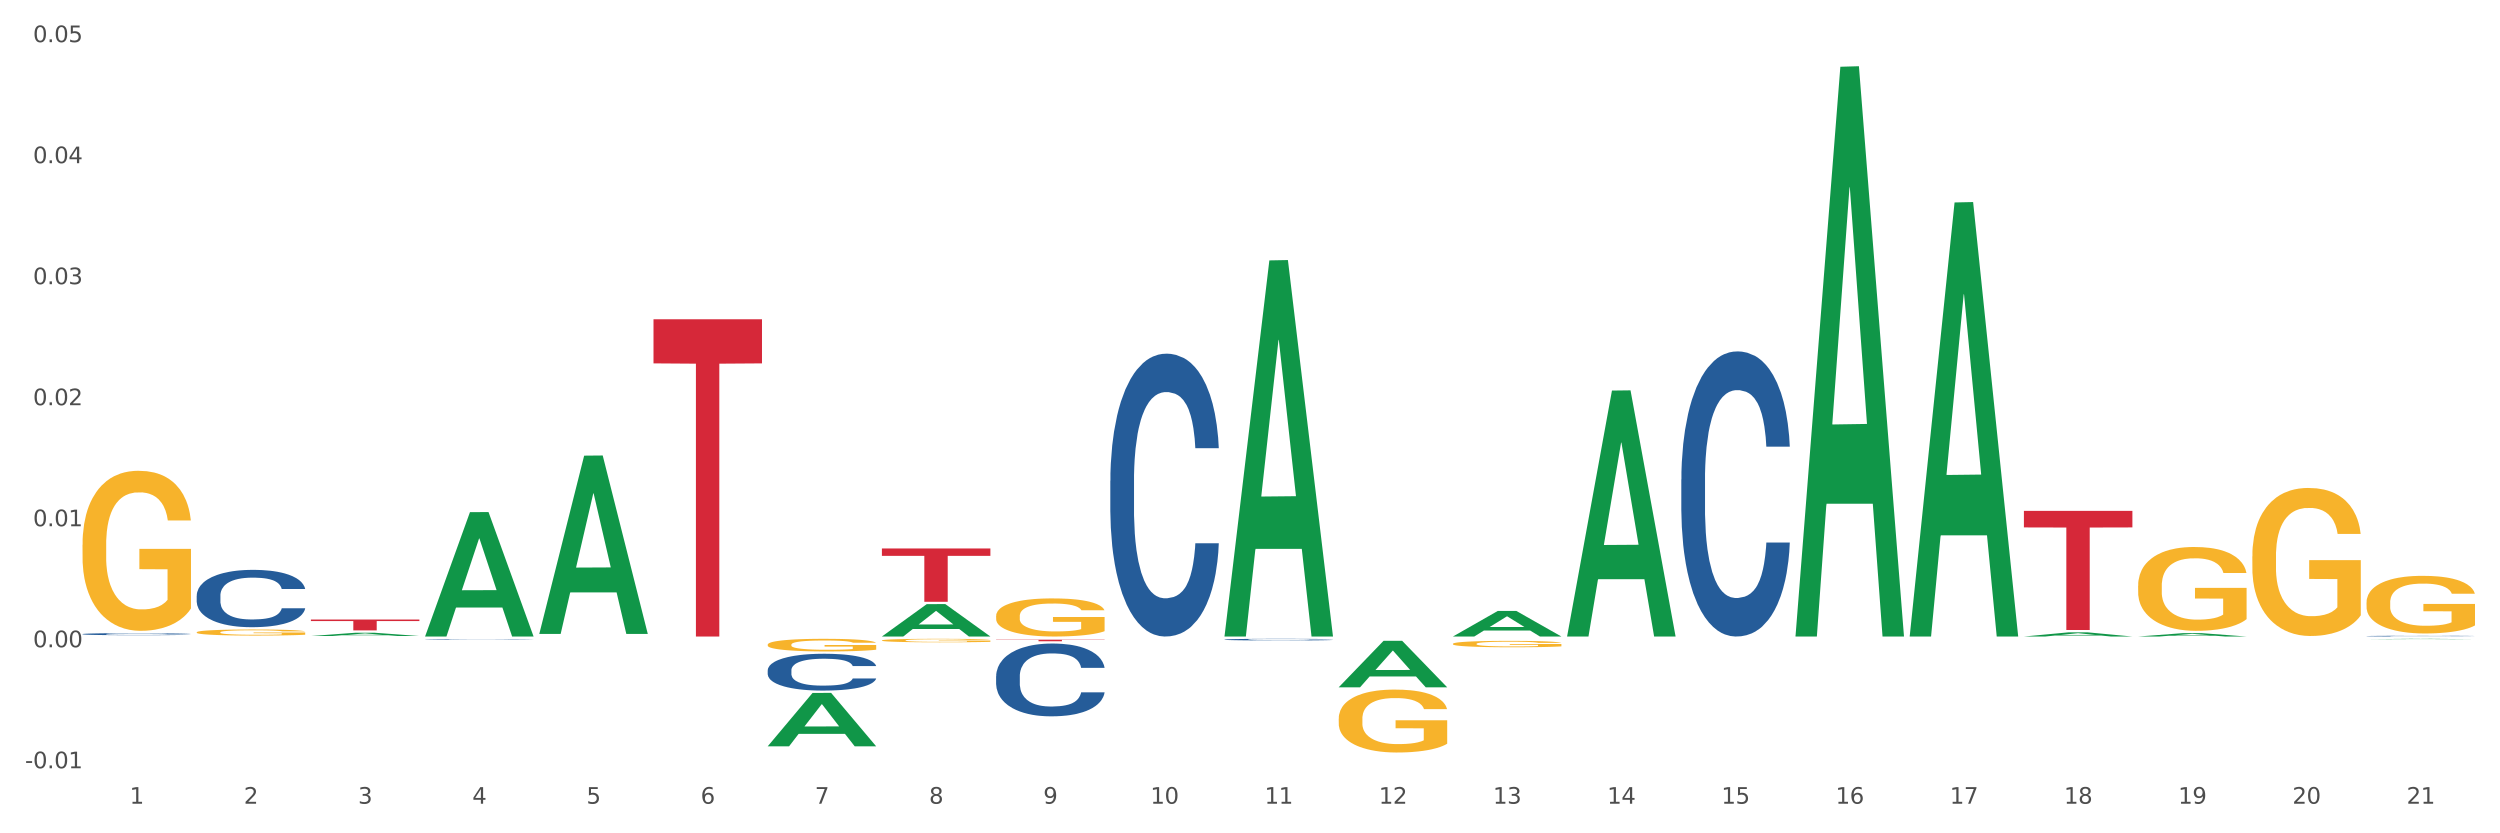 <?xml version="1.0" encoding="utf-8" standalone="no"?>
<!DOCTYPE svg PUBLIC "-//W3C//DTD SVG 1.1//EN"
  "http://www.w3.org/Graphics/SVG/1.1/DTD/svg11.dtd">
<svg xmlns:xlink="http://www.w3.org/1999/xlink" width="1080pt" height="360pt" viewBox="0 0 1080 360" xmlns="http://www.w3.org/2000/svg" version="1.1">
 <rect x="0" y="0" width="1080" height="360" fill="#333333" stroke="none"/>
 <defs>
  <style type="text/css">*{stroke-linejoin: round; stroke-linecap: butt}</style>
 </defs>
 <g id="figure_1">
  <g id="patch_1">
   <path d="M 0 360 
L 1080 360 
L 1080 0 
L 0 0 
z
" style="fill: #ffffff; stroke: #ffffff; stroke-linejoin: miter"/>
  </g>
  <g id="axes_1">
   <g id="matplotlib.axis_1">
    <g id="xtick_1">
     <g id="text_1">
      <!-- 1 -->
      <g style="fill: #4d4d4d" transform="translate(56.018 347.204) scale(0.096 -0.096)">
       <defs>
        <path id="DejaVuSans-31" d="M 794 531 
L 1825 531 
L 1825 4091 
L 703 3866 
L 703 4441 
L 1819 4666 
L 2450 4666 
L 2450 531 
L 3481 531 
L 3481 0 
L 794 0 
L 794 531 
z
" transform="scale(0.016)"/>
       </defs>
       <use xlink:href="#DejaVuSans-31"/>
      </g>
     </g>
    </g>
    <g id="xtick_2">
     <g id="text_2">
      <!-- 2 -->
      <g style="fill: #4d4d4d" transform="translate(105.353 347.204) scale(0.096 -0.096)">
       <defs>
        <path id="DejaVuSans-32" d="M 1228 531 
L 3431 531 
L 3431 0 
L 469 0 
L 469 531 
Q 828 903 1448 1529 
Q 2069 2156 2228 2338 
Q 2531 2678 2651 2914 
Q 2772 3150 2772 3378 
Q 2772 3750 2511 3984 
Q 2250 4219 1831 4219 
Q 1534 4219 1204 4116 
Q 875 4013 500 3803 
L 500 4441 
Q 881 4594 1212 4672 
Q 1544 4750 1819 4750 
Q 2544 4750 2975 4387 
Q 3406 4025 3406 3419 
Q 3406 3131 3298 2873 
Q 3191 2616 2906 2266 
Q 2828 2175 2409 1742 
Q 1991 1309 1228 531 
z
" transform="scale(0.016)"/>
       </defs>
       <use xlink:href="#DejaVuSans-32"/>
      </g>
     </g>
    </g>
    <g id="xtick_3">
     <g id="text_3">
      <!-- 3 -->
      <g style="fill: #4d4d4d" transform="translate(154.688 347.204) scale(0.096 -0.096)">
       <defs>
        <path id="DejaVuSans-33" d="M 2597 2516 
Q 3050 2419 3304 2112 
Q 3559 1806 3559 1356 
Q 3559 666 3084 287 
Q 2609 -91 1734 -91 
Q 1441 -91 1130 -33 
Q 819 25 488 141 
L 488 750 
Q 750 597 1062 519 
Q 1375 441 1716 441 
Q 2309 441 2620 675 
Q 2931 909 2931 1356 
Q 2931 1769 2642 2001 
Q 2353 2234 1838 2234 
L 1294 2234 
L 1294 2753 
L 1863 2753 
Q 2328 2753 2575 2939 
Q 2822 3125 2822 3475 
Q 2822 3834 2567 4026 
Q 2313 4219 1838 4219 
Q 1578 4219 1281 4162 
Q 984 4106 628 3988 
L 628 4550 
Q 988 4650 1302 4700 
Q 1616 4750 1894 4750 
Q 2613 4750 3031 4423 
Q 3450 4097 3450 3541 
Q 3450 3153 3228 2886 
Q 3006 2619 2597 2516 
z
" transform="scale(0.016)"/>
       </defs>
       <use xlink:href="#DejaVuSans-33"/>
      </g>
     </g>
    </g>
    <g id="xtick_4">
     <g id="text_4">
      <!-- 4 -->
      <g style="fill: #4d4d4d" transform="translate(204.023 347.204) scale(0.096 -0.096)">
       <defs>
        <path id="DejaVuSans-34" d="M 2419 4116 
L 825 1625 
L 2419 1625 
L 2419 4116 
z
M 2253 4666 
L 3047 4666 
L 3047 1625 
L 3713 1625 
L 3713 1100 
L 3047 1100 
L 3047 0 
L 2419 0 
L 2419 1100 
L 313 1100 
L 313 1709 
L 2253 4666 
z
" transform="scale(0.016)"/>
       </defs>
       <use xlink:href="#DejaVuSans-34"/>
      </g>
     </g>
    </g>
    <g id="xtick_5">
     <g id="text_5">
      <!-- 5 -->
      <g style="fill: #4d4d4d" transform="translate(253.357 347.204) scale(0.096 -0.096)">
       <defs>
        <path id="DejaVuSans-35" d="M 691 4666 
L 3169 4666 
L 3169 4134 
L 1269 4134 
L 1269 2991 
Q 1406 3038 1543 3061 
Q 1681 3084 1819 3084 
Q 2600 3084 3056 2656 
Q 3513 2228 3513 1497 
Q 3513 744 3044 326 
Q 2575 -91 1722 -91 
Q 1428 -91 1123 -41 
Q 819 9 494 109 
L 494 744 
Q 775 591 1075 516 
Q 1375 441 1709 441 
Q 2250 441 2565 725 
Q 2881 1009 2881 1497 
Q 2881 1984 2565 2268 
Q 2250 2553 1709 2553 
Q 1456 2553 1204 2497 
Q 953 2441 691 2322 
L 691 4666 
z
" transform="scale(0.016)"/>
       </defs>
       <use xlink:href="#DejaVuSans-35"/>
      </g>
     </g>
    </g>
    <g id="xtick_6">
     <g id="text_6">
      <!-- 6 -->
      <g style="fill: #4d4d4d" transform="translate(302.692 347.204) scale(0.096 -0.096)">
       <defs>
        <path id="DejaVuSans-36" d="M 2113 2584 
Q 1688 2584 1439 2293 
Q 1191 2003 1191 1497 
Q 1191 994 1439 701 
Q 1688 409 2113 409 
Q 2538 409 2786 701 
Q 3034 994 3034 1497 
Q 3034 2003 2786 2293 
Q 2538 2584 2113 2584 
z
M 3366 4563 
L 3366 3988 
Q 3128 4100 2886 4159 
Q 2644 4219 2406 4219 
Q 1781 4219 1451 3797 
Q 1122 3375 1075 2522 
Q 1259 2794 1537 2939 
Q 1816 3084 2150 3084 
Q 2853 3084 3261 2657 
Q 3669 2231 3669 1497 
Q 3669 778 3244 343 
Q 2819 -91 2113 -91 
Q 1303 -91 875 529 
Q 447 1150 447 2328 
Q 447 3434 972 4092 
Q 1497 4750 2381 4750 
Q 2619 4750 2861 4703 
Q 3103 4656 3366 4563 
z
" transform="scale(0.016)"/>
       </defs>
       <use xlink:href="#DejaVuSans-36"/>
      </g>
     </g>
    </g>
    <g id="xtick_7">
     <g id="text_7">
      <!-- 7 -->
      <g style="fill: #4d4d4d" transform="translate(352.027 347.204) scale(0.096 -0.096)">
       <defs>
        <path id="DejaVuSans-37" d="M 525 4666 
L 3525 4666 
L 3525 4397 
L 1831 0 
L 1172 0 
L 2766 4134 
L 525 4134 
L 525 4666 
z
" transform="scale(0.016)"/>
       </defs>
       <use xlink:href="#DejaVuSans-37"/>
      </g>
     </g>
    </g>
    <g id="xtick_8">
     <g id="text_8">
      <!-- 8 -->
      <g style="fill: #4d4d4d" transform="translate(401.361 347.204) scale(0.096 -0.096)">
       <defs>
        <path id="DejaVuSans-38" d="M 2034 2216 
Q 1584 2216 1326 1975 
Q 1069 1734 1069 1313 
Q 1069 891 1326 650 
Q 1584 409 2034 409 
Q 2484 409 2743 651 
Q 3003 894 3003 1313 
Q 3003 1734 2745 1975 
Q 2488 2216 2034 2216 
z
M 1403 2484 
Q 997 2584 770 2862 
Q 544 3141 544 3541 
Q 544 4100 942 4425 
Q 1341 4750 2034 4750 
Q 2731 4750 3128 4425 
Q 3525 4100 3525 3541 
Q 3525 3141 3298 2862 
Q 3072 2584 2669 2484 
Q 3125 2378 3379 2068 
Q 3634 1759 3634 1313 
Q 3634 634 3220 271 
Q 2806 -91 2034 -91 
Q 1263 -91 848 271 
Q 434 634 434 1313 
Q 434 1759 690 2068 
Q 947 2378 1403 2484 
z
M 1172 3481 
Q 1172 3119 1398 2916 
Q 1625 2713 2034 2713 
Q 2441 2713 2670 2916 
Q 2900 3119 2900 3481 
Q 2900 3844 2670 4047 
Q 2441 4250 2034 4250 
Q 1625 4250 1398 4047 
Q 1172 3844 1172 3481 
z
" transform="scale(0.016)"/>
       </defs>
       <use xlink:href="#DejaVuSans-38"/>
      </g>
     </g>
    </g>
    <g id="xtick_9">
     <g id="text_9">
      <!-- 9 -->
      <g style="fill: #4d4d4d" transform="translate(450.696 347.204) scale(0.096 -0.096)">
       <defs>
        <path id="DejaVuSans-39" d="M 703 97 
L 703 672 
Q 941 559 1184 500 
Q 1428 441 1663 441 
Q 2288 441 2617 861 
Q 2947 1281 2994 2138 
Q 2813 1869 2534 1725 
Q 2256 1581 1919 1581 
Q 1219 1581 811 2004 
Q 403 2428 403 3163 
Q 403 3881 828 4315 
Q 1253 4750 1959 4750 
Q 2769 4750 3195 4129 
Q 3622 3509 3622 2328 
Q 3622 1225 3098 567 
Q 2575 -91 1691 -91 
Q 1453 -91 1209 -44 
Q 966 3 703 97 
z
M 1959 2075 
Q 2384 2075 2632 2365 
Q 2881 2656 2881 3163 
Q 2881 3666 2632 3958 
Q 2384 4250 1959 4250 
Q 1534 4250 1286 3958 
Q 1038 3666 1038 3163 
Q 1038 2656 1286 2365 
Q 1534 2075 1959 2075 
z
" transform="scale(0.016)"/>
       </defs>
       <use xlink:href="#DejaVuSans-39"/>
      </g>
     </g>
    </g>
    <g id="xtick_10">
     <g id="text_10">
      <!-- 10 -->
      <g style="fill: #4d4d4d" transform="translate(496.977 347.204) scale(0.096 -0.096)">
       <defs>
        <path id="DejaVuSans-30" d="M 2034 4250 
Q 1547 4250 1301 3770 
Q 1056 3291 1056 2328 
Q 1056 1369 1301 889 
Q 1547 409 2034 409 
Q 2525 409 2770 889 
Q 3016 1369 3016 2328 
Q 3016 3291 2770 3770 
Q 2525 4250 2034 4250 
z
M 2034 4750 
Q 2819 4750 3233 4129 
Q 3647 3509 3647 2328 
Q 3647 1150 3233 529 
Q 2819 -91 2034 -91 
Q 1250 -91 836 529 
Q 422 1150 422 2328 
Q 422 3509 836 4129 
Q 1250 4750 2034 4750 
z
" transform="scale(0.016)"/>
       </defs>
       <use xlink:href="#DejaVuSans-31"/>
       <use xlink:href="#DejaVuSans-30" transform="translate(63.623 0)"/>
      </g>
     </g>
    </g>
    <g id="xtick_11">
     <g id="text_11">
      <!-- 11 -->
      <g style="fill: #4d4d4d" transform="translate(546.311 347.204) scale(0.096 -0.096)">
       <use xlink:href="#DejaVuSans-31"/>
       <use xlink:href="#DejaVuSans-31" transform="translate(63.623 0)"/>
      </g>
     </g>
    </g>
    <g id="xtick_12">
     <g id="text_12">
      <!-- 12 -->
      <g style="fill: #4d4d4d" transform="translate(595.646 347.204) scale(0.096 -0.096)">
       <use xlink:href="#DejaVuSans-31"/>
       <use xlink:href="#DejaVuSans-32" transform="translate(63.623 0)"/>
      </g>
     </g>
    </g>
    <g id="xtick_13">
     <g id="text_13">
      <!-- 13 -->
      <g style="fill: #4d4d4d" transform="translate(644.981 347.204) scale(0.096 -0.096)">
       <use xlink:href="#DejaVuSans-31"/>
       <use xlink:href="#DejaVuSans-33" transform="translate(63.623 0)"/>
      </g>
     </g>
    </g>
    <g id="xtick_14">
     <g id="text_14">
      <!-- 14 -->
      <g style="fill: #4d4d4d" transform="translate(694.315 347.204) scale(0.096 -0.096)">
       <use xlink:href="#DejaVuSans-31"/>
       <use xlink:href="#DejaVuSans-34" transform="translate(63.623 0)"/>
      </g>
     </g>
    </g>
    <g id="xtick_15">
     <g id="text_15">
      <!-- 15 -->
      <g style="fill: #4d4d4d" transform="translate(743.65 347.204) scale(0.096 -0.096)">
       <use xlink:href="#DejaVuSans-31"/>
       <use xlink:href="#DejaVuSans-35" transform="translate(63.623 0)"/>
      </g>
     </g>
    </g>
    <g id="xtick_16">
     <g id="text_16">
      <!-- 16 -->
      <g style="fill: #4d4d4d" transform="translate(792.985 347.204) scale(0.096 -0.096)">
       <use xlink:href="#DejaVuSans-31"/>
       <use xlink:href="#DejaVuSans-36" transform="translate(63.623 0)"/>
      </g>
     </g>
    </g>
    <g id="xtick_17">
     <g id="text_17">
      <!-- 17 -->
      <g style="fill: #4d4d4d" transform="translate(842.319 347.204) scale(0.096 -0.096)">
       <use xlink:href="#DejaVuSans-31"/>
       <use xlink:href="#DejaVuSans-37" transform="translate(63.623 0)"/>
      </g>
     </g>
    </g>
    <g id="xtick_18">
     <g id="text_18">
      <!-- 18 -->
      <g style="fill: #4d4d4d" transform="translate(891.654 347.204) scale(0.096 -0.096)">
       <use xlink:href="#DejaVuSans-31"/>
       <use xlink:href="#DejaVuSans-38" transform="translate(63.623 0)"/>
      </g>
     </g>
    </g>
    <g id="xtick_19">
     <g id="text_19">
      <!-- 19 -->
      <g style="fill: #4d4d4d" transform="translate(940.989 347.204) scale(0.096 -0.096)">
       <use xlink:href="#DejaVuSans-31"/>
       <use xlink:href="#DejaVuSans-39" transform="translate(63.623 0)"/>
      </g>
     </g>
    </g>
    <g id="xtick_20">
     <g id="text_20">
      <!-- 20 -->
      <g style="fill: #4d4d4d" transform="translate(990.323 347.204) scale(0.096 -0.096)">
       <use xlink:href="#DejaVuSans-32"/>
       <use xlink:href="#DejaVuSans-30" transform="translate(63.623 0)"/>
      </g>
     </g>
    </g>
    <g id="xtick_21">
     <g id="text_21">
      <!-- 21 -->
      <g style="fill: #4d4d4d" transform="translate(1039.658 347.204) scale(0.096 -0.096)">
       <use xlink:href="#DejaVuSans-32"/>
       <use xlink:href="#DejaVuSans-31" transform="translate(63.623 0)"/>
      </g>
     </g>
    </g>
    <g id="xtick_22"/>
    <g id="xtick_23"/>
    <g id="xtick_24"/>
    <g id="xtick_25"/>
    <g id="xtick_26"/>
    <g id="xtick_27"/>
    <g id="xtick_28"/>
    <g id="xtick_29"/>
    <g id="xtick_30"/>
    <g id="xtick_31"/>
    <g id="xtick_32"/>
    <g id="xtick_33"/>
    <g id="xtick_34"/>
    <g id="xtick_35"/>
    <g id="xtick_36"/>
    <g id="xtick_37"/>
    <g id="xtick_38"/>
    <g id="xtick_39"/>
    <g id="xtick_40"/>
    <g id="xtick_41"/>
   </g>
   <g id="matplotlib.axis_2">
    <g id="ytick_1">
     <g id="text_22">
      <!-- -0.01 -->
      <g style="fill: #4d4d4d" transform="translate(10.8 331.895) scale(0.096 -0.096)">
       <defs>
        <path id="DejaVuSans-2d" d="M 313 2009 
L 1997 2009 
L 1997 1497 
L 313 1497 
L 313 2009 
z
" transform="scale(0.016)"/>
        <path id="DejaVuSans-2e" d="M 684 794 
L 1344 794 
L 1344 0 
L 684 0 
L 684 794 
z
" transform="scale(0.016)"/>
       </defs>
       <use xlink:href="#DejaVuSans-2d"/>
       <use xlink:href="#DejaVuSans-30" transform="translate(36.084 0)"/>
       <use xlink:href="#DejaVuSans-2e" transform="translate(99.707 0)"/>
       <use xlink:href="#DejaVuSans-30" transform="translate(131.494 0)"/>
       <use xlink:href="#DejaVuSans-31" transform="translate(195.117 0)"/>
      </g>
     </g>
    </g>
    <g id="ytick_2">
     <g id="text_23">
      <!-- 0.00 -->
      <g style="fill: #4d4d4d" transform="translate(14.264 279.615) scale(0.096 -0.096)">
       <use xlink:href="#DejaVuSans-30"/>
       <use xlink:href="#DejaVuSans-2e" transform="translate(63.623 0)"/>
       <use xlink:href="#DejaVuSans-30" transform="translate(95.41 0)"/>
       <use xlink:href="#DejaVuSans-30" transform="translate(159.033 0)"/>
      </g>
     </g>
    </g>
    <g id="ytick_3">
     <g id="text_24">
      <!-- 0.01 -->
      <g style="fill: #4d4d4d" transform="translate(14.264 227.334) scale(0.096 -0.096)">
       <use xlink:href="#DejaVuSans-30"/>
       <use xlink:href="#DejaVuSans-2e" transform="translate(63.623 0)"/>
       <use xlink:href="#DejaVuSans-30" transform="translate(95.41 0)"/>
       <use xlink:href="#DejaVuSans-31" transform="translate(159.033 0)"/>
      </g>
     </g>
    </g>
    <g id="ytick_4">
     <g id="text_25">
      <!-- 0.02 -->
      <g style="fill: #4d4d4d" transform="translate(14.264 175.053) scale(0.096 -0.096)">
       <use xlink:href="#DejaVuSans-30"/>
       <use xlink:href="#DejaVuSans-2e" transform="translate(63.623 0)"/>
       <use xlink:href="#DejaVuSans-30" transform="translate(95.41 0)"/>
       <use xlink:href="#DejaVuSans-32" transform="translate(159.033 0)"/>
      </g>
     </g>
    </g>
    <g id="ytick_5">
     <g id="text_26">
      <!-- 0.03 -->
      <g style="fill: #4d4d4d" transform="translate(14.264 122.773) scale(0.096 -0.096)">
       <use xlink:href="#DejaVuSans-30"/>
       <use xlink:href="#DejaVuSans-2e" transform="translate(63.623 0)"/>
       <use xlink:href="#DejaVuSans-30" transform="translate(95.41 0)"/>
       <use xlink:href="#DejaVuSans-33" transform="translate(159.033 0)"/>
      </g>
     </g>
    </g>
    <g id="ytick_6">
     <g id="text_27">
      <!-- 0.04 -->
      <g style="fill: #4d4d4d" transform="translate(14.264 70.492) scale(0.096 -0.096)">
       <use xlink:href="#DejaVuSans-30"/>
       <use xlink:href="#DejaVuSans-2e" transform="translate(63.623 0)"/>
       <use xlink:href="#DejaVuSans-30" transform="translate(95.41 0)"/>
       <use xlink:href="#DejaVuSans-34" transform="translate(159.033 0)"/>
      </g>
     </g>
    </g>
    <g id="ytick_7">
     <g id="text_28">
      <!-- 0.05 -->
      <g style="fill: #4d4d4d" transform="translate(14.264 18.212) scale(0.096 -0.096)">
       <use xlink:href="#DejaVuSans-30"/>
       <use xlink:href="#DejaVuSans-2e" transform="translate(63.623 0)"/>
       <use xlink:href="#DejaVuSans-30" transform="translate(95.41 0)"/>
       <use xlink:href="#DejaVuSans-35" transform="translate(159.033 0)"/>
      </g>
     </g>
    </g>
    <g id="ytick_8"/>
    <g id="ytick_9"/>
    <g id="ytick_10"/>
    <g id="ytick_11"/>
    <g id="ytick_12"/>
    <g id="ytick_13"/>
   </g>
   <g id="PolyCollection_1">
    <path d="M 134.308 274.76 
L 134.356 274.758 
L 153.683 273.334 
L 161.704 273.332 
L 181.176 274.762 
L 171.899 274.762 
L 167.695 274.429 
L 147.74 274.429 
L 147.595 274.435 
L 143.536 274.762 
L 134.308 274.762 
L 134.308 274.76 
L 150.253 274.231 
L 165.183 274.229 
L 157.79 273.637 
L 157.694 273.634 
L 157.597 273.638 
L 150.204 274.229 
L 150.253 274.231 
L 134.308 274.76 
z
" clip-path="url(#p81935d1b7f)" style="fill: #109648"/>
    <path d="M 282.312 137.936 
L 329.18 137.936 
L 329.18 156.98 
L 310.744 157.109 
L 310.744 274.978 
L 300.637 274.978 
L 300.637 157.109 
L 282.312 156.98 
L 282.312 138.064 
L 282.312 137.936 
z
" clip-path="url(#p81935d1b7f)" style="fill: #d62839"/>
    <path d="M 134.308 267.647 
L 181.176 267.647 
L 181.176 268.3 
L 162.74 268.304 
L 162.74 272.343 
L 152.633 272.343 
L 152.633 268.304 
L 134.308 268.3 
L 134.308 267.652 
L 134.308 267.647 
z
" clip-path="url(#p81935d1b7f)" style="fill: #d62839"/>
    <path d="M 1022.332 260.268 
L 1022.387 260.245 
L 1022.387 259.427 
L 1022.498 258.722 
L 1023.051 257.016 
L 1023.881 255.607 
L 1024.49 254.856 
L 1025.099 254.242 
L 1025.818 253.628 
L 1026.703 252.992 
L 1028.308 252.059 
L 1029.304 251.582 
L 1030.521 251.082 
L 1032.735 250.354 
L 1034.34 249.945 
L 1036 249.603 
L 1038.711 249.194 
L 1040.482 249.012 
L 1042.363 248.876 
L 1044.632 248.785 
L 1046.347 248.762 
L 1050.11 248.83 
L 1053.319 249.035 
L 1054.868 249.194 
L 1056.861 249.467 
L 1057.912 249.649 
L 1059.627 250.013 
L 1061.398 250.49 
L 1062.615 250.9 
L 1064.441 251.673 
L 1065.825 252.446 
L 1067.097 253.401 
L 1067.761 254.06 
L 1068.259 254.674 
L 1068.702 255.379 
L 1069.145 256.493 
L 1059.185 256.493 
L 1058.797 255.697 
L 1058.189 254.947 
L 1057.303 254.219 
L 1056.529 253.765 
L 1055.2 253.196 
L 1053.983 252.832 
L 1052.71 252.56 
L 1051.161 252.332 
L 1049.944 252.218 
L 1048.228 252.127 
L 1044.853 252.15 
L 1042.584 252.332 
L 1041.035 252.56 
L 1040.039 252.764 
L 1039.154 252.992 
L 1038.158 253.31 
L 1036.996 253.787 
L 1036.166 254.219 
L 1035.336 254.765 
L 1034.672 255.311 
L 1034.063 255.948 
L 1033.565 256.63 
L 1033.178 257.335 
L 1032.846 258.199 
L 1032.569 259.631 
L 1032.569 262.747 
L 1032.68 263.451 
L 1032.956 264.384 
L 1033.288 265.089 
L 1033.842 265.93 
L 1034.34 266.498 
L 1035.28 267.317 
L 1036.332 267.999 
L 1037.162 268.431 
L 1037.992 268.795 
L 1039.43 269.295 
L 1041.035 269.705 
L 1042.418 269.955 
L 1044.3 270.182 
L 1045.572 270.273 
L 1046.679 270.319 
L 1049.39 270.319 
L 1051.327 270.25 
L 1053.485 270.091 
L 1055.145 269.887 
L 1056.529 269.636 
L 1058.078 269.227 
L 1059.074 268.841 
L 1059.074 264.088 
L 1046.9 264.065 
L 1046.9 260.905 
L 1069.2 260.905 
L 1069.2 270.182 
L 1068.259 270.66 
L 1067.208 271.092 
L 1066.101 271.478 
L 1064.441 271.956 
L 1062.449 272.411 
L 1060.679 272.729 
L 1058.797 273.002 
L 1056.584 273.252 
L 1053.706 273.479 
L 1051.936 273.57 
L 1049.722 273.638 
L 1047.122 273.661 
L 1044.853 273.616 
L 1042.64 273.502 
L 1040.316 273.297 
L 1038.047 273.002 
L 1036.332 272.706 
L 1034.616 272.342 
L 1032.79 271.865 
L 1031.352 271.41 
L 1030.245 271.001 
L 1029.027 270.478 
L 1027.699 269.796 
L 1026.703 269.182 
L 1025.818 268.545 
L 1024.877 267.726 
L 1024.213 267.021 
L 1023.549 266.135 
L 1023.162 265.475 
L 1022.719 264.452 
L 1022.387 263.019 
L 1022.332 260.268 
z
" clip-path="url(#p81935d1b7f)" style="fill: #f7b32b"/>
    <path d="M 972.997 240.349 
L 973.053 240.29 
L 973.053 238.188 
L 973.163 236.377 
L 973.717 231.996 
L 974.547 228.375 
L 975.155 226.448 
L 975.764 224.871 
L 976.483 223.294 
L 977.369 221.658 
L 978.973 219.263 
L 979.969 218.037 
L 981.187 216.752 
L 983.4 214.883 
L 985.005 213.832 
L 986.665 212.955 
L 989.376 211.904 
L 991.147 211.437 
L 993.028 211.086 
L 995.297 210.853 
L 997.012 210.794 
L 1000.775 210.97 
L 1003.984 211.495 
L 1005.534 211.904 
L 1007.526 212.605 
L 1008.577 213.072 
L 1010.293 214.007 
L 1012.063 215.233 
L 1013.281 216.285 
L 1015.107 218.271 
L 1016.49 220.256 
L 1017.763 222.71 
L 1018.427 224.403 
L 1018.925 225.98 
L 1019.367 227.791 
L 1019.81 230.653 
L 1009.85 230.653 
L 1009.463 228.609 
L 1008.854 226.681 
L 1007.969 224.812 
L 1007.194 223.644 
L 1005.866 222.184 
L 1004.648 221.249 
L 1003.376 220.548 
L 1001.826 219.964 
L 1000.609 219.672 
L 998.894 219.439 
L 995.518 219.497 
L 993.25 219.964 
L 991.7 220.548 
L 990.704 221.074 
L 989.819 221.658 
L 988.823 222.476 
L 987.661 223.702 
L 986.831 224.812 
L 986.001 226.214 
L 985.337 227.616 
L 984.728 229.251 
L 984.23 231.003 
L 983.843 232.814 
L 983.511 235.034 
L 983.234 238.713 
L 983.234 246.715 
L 983.345 248.526 
L 983.622 250.92 
L 983.954 252.731 
L 984.507 254.892 
L 985.005 256.352 
L 985.946 258.455 
L 986.997 260.207 
L 987.827 261.317 
L 988.657 262.252 
L 990.096 263.537 
L 991.7 264.588 
L 993.084 265.23 
L 994.965 265.814 
L 996.238 266.048 
L 997.344 266.165 
L 1000.056 266.165 
L 1001.992 265.99 
L 1004.15 265.581 
L 1005.81 265.055 
L 1007.194 264.413 
L 1008.743 263.361 
L 1009.739 262.368 
L 1009.739 250.161 
L 997.566 250.103 
L 997.566 241.984 
L 1019.865 241.984 
L 1019.865 265.814 
L 1018.925 267.041 
L 1017.873 268.151 
L 1016.767 269.144 
L 1015.107 270.37 
L 1013.115 271.538 
L 1011.344 272.356 
L 1009.463 273.057 
L 1007.249 273.699 
L 1004.372 274.284 
L 1002.601 274.517 
L 1000.388 274.692 
L 997.787 274.751 
L 995.518 274.634 
L 993.305 274.342 
L 990.981 273.816 
L 988.712 273.057 
L 986.997 272.298 
L 985.282 271.363 
L 983.456 270.137 
L 982.017 268.968 
L 980.91 267.917 
L 979.693 266.574 
L 978.365 264.821 
L 977.369 263.244 
L 976.483 261.609 
L 975.543 259.506 
L 974.879 257.696 
L 974.215 255.418 
L 973.827 253.724 
L 973.385 251.096 
L 973.053 247.416 
L 972.997 240.349 
z
" clip-path="url(#p81935d1b7f)" style="fill: #f7b32b"/>
    <path d="M 923.663 253.04 
L 923.718 253.007 
L 923.718 251.816 
L 923.829 250.79 
L 924.382 248.309 
L 925.212 246.258 
L 925.821 245.166 
L 926.429 244.273 
L 927.149 243.38 
L 928.034 242.454 
L 929.639 241.097 
L 930.635 240.402 
L 931.852 239.675 
L 934.066 238.616 
L 935.67 238.021 
L 937.33 237.524 
L 940.042 236.929 
L 941.812 236.664 
L 943.694 236.466 
L 945.962 236.333 
L 947.678 236.3 
L 951.44 236.4 
L 954.65 236.697 
L 956.199 236.929 
L 958.191 237.326 
L 959.242 237.591 
L 960.958 238.12 
L 962.729 238.815 
L 963.946 239.41 
L 965.772 240.535 
L 967.155 241.66 
L 968.428 243.049 
L 969.092 244.008 
L 969.59 244.902 
L 970.033 245.927 
L 970.475 247.548 
L 960.515 247.548 
L 960.128 246.39 
L 959.519 245.299 
L 958.634 244.24 
L 957.859 243.578 
L 956.531 242.751 
L 955.314 242.222 
L 954.041 241.825 
L 952.492 241.494 
L 951.274 241.329 
L 949.559 241.196 
L 946.184 241.23 
L 943.915 241.494 
L 942.366 241.825 
L 941.37 242.123 
L 940.484 242.454 
L 939.488 242.917 
L 938.326 243.611 
L 937.496 244.24 
L 936.666 245.034 
L 936.002 245.828 
L 935.394 246.754 
L 934.896 247.747 
L 934.508 248.772 
L 934.176 250.029 
L 933.9 252.113 
L 933.9 256.646 
L 934.01 257.671 
L 934.287 259.027 
L 934.619 260.053 
L 935.172 261.277 
L 935.67 262.104 
L 936.611 263.295 
L 937.662 264.287 
L 938.492 264.916 
L 939.322 265.445 
L 940.761 266.173 
L 942.366 266.769 
L 943.749 267.132 
L 945.63 267.463 
L 946.903 267.596 
L 948.01 267.662 
L 950.721 267.662 
L 952.658 267.563 
L 954.816 267.331 
L 956.476 267.033 
L 957.859 266.669 
L 959.408 266.074 
L 960.405 265.511 
L 960.405 258.597 
L 948.231 258.564 
L 948.231 253.966 
L 970.531 253.966 
L 970.531 267.463 
L 969.59 268.158 
L 968.539 268.787 
L 967.432 269.349 
L 965.772 270.044 
L 963.78 270.705 
L 962.009 271.168 
L 960.128 271.565 
L 957.914 271.929 
L 955.037 272.26 
L 953.266 272.392 
L 951.053 272.492 
L 948.452 272.525 
L 946.184 272.459 
L 943.97 272.293 
L 941.646 271.995 
L 939.378 271.565 
L 937.662 271.135 
L 935.947 270.606 
L 934.121 269.911 
L 932.682 269.25 
L 931.575 268.654 
L 930.358 267.893 
L 929.03 266.901 
L 928.034 266.008 
L 927.149 265.081 
L 926.208 263.89 
L 925.544 262.865 
L 924.88 261.575 
L 924.493 260.615 
L 924.05 259.127 
L 923.718 257.043 
L 923.663 253.04 
z
" clip-path="url(#p81935d1b7f)" style="fill: #f7b32b"/>
    <path d="M 627.655 278.134 
L 627.71 278.131 
L 627.71 278.04 
L 627.821 277.962 
L 628.374 277.772 
L 629.204 277.615 
L 629.813 277.532 
L 630.421 277.463 
L 631.141 277.395 
L 632.026 277.324 
L 633.631 277.22 
L 634.627 277.167 
L 635.844 277.111 
L 638.057 277.031 
L 639.662 276.985 
L 641.322 276.947 
L 644.034 276.901 
L 645.804 276.881 
L 647.686 276.866 
L 649.954 276.856 
L 651.67 276.853 
L 655.432 276.861 
L 658.642 276.884 
L 660.191 276.901 
L 662.183 276.932 
L 663.234 276.952 
L 664.95 276.993 
L 666.72 277.046 
L 667.938 277.091 
L 669.764 277.177 
L 671.147 277.263 
L 672.42 277.37 
L 673.084 277.443 
L 673.582 277.511 
L 674.025 277.59 
L 674.467 277.714 
L 664.507 277.714 
L 664.12 277.625 
L 663.511 277.542 
L 662.626 277.461 
L 661.851 277.41 
L 660.523 277.347 
L 659.306 277.306 
L 658.033 277.276 
L 656.484 277.251 
L 655.266 277.238 
L 653.551 277.228 
L 650.176 277.23 
L 647.907 277.251 
L 646.358 277.276 
L 645.362 277.299 
L 644.476 277.324 
L 643.48 277.36 
L 642.318 277.413 
L 641.488 277.461 
L 640.658 277.521 
L 639.994 277.582 
L 639.385 277.653 
L 638.887 277.729 
L 638.5 277.807 
L 638.168 277.904 
L 637.891 278.063 
L 637.891 278.41 
L 638.002 278.488 
L 638.279 278.592 
L 638.611 278.67 
L 639.164 278.764 
L 639.662 278.827 
L 640.603 278.918 
L 641.654 278.994 
L 642.484 279.042 
L 643.314 279.083 
L 644.753 279.139 
L 646.358 279.184 
L 647.741 279.212 
L 649.622 279.237 
L 650.895 279.247 
L 652.002 279.253 
L 654.713 279.253 
L 656.65 279.245 
L 658.808 279.227 
L 660.468 279.204 
L 661.851 279.177 
L 663.4 279.131 
L 664.396 279.088 
L 664.396 278.559 
L 652.223 278.557 
L 652.223 278.205 
L 674.523 278.205 
L 674.523 279.237 
L 673.582 279.29 
L 672.531 279.339 
L 671.424 279.382 
L 669.764 279.435 
L 667.772 279.485 
L 666.001 279.521 
L 664.12 279.551 
L 661.906 279.579 
L 659.029 279.604 
L 657.258 279.614 
L 655.045 279.622 
L 652.444 279.625 
L 650.176 279.619 
L 647.962 279.607 
L 645.638 279.584 
L 643.37 279.551 
L 641.654 279.518 
L 639.939 279.478 
L 638.113 279.425 
L 636.674 279.374 
L 635.567 279.328 
L 634.35 279.27 
L 633.022 279.194 
L 632.026 279.126 
L 631.141 279.055 
L 630.2 278.964 
L 629.536 278.886 
L 628.872 278.787 
L 628.485 278.713 
L 628.042 278.6 
L 627.71 278.44 
L 627.655 278.134 
z
" clip-path="url(#p81935d1b7f)" style="fill: #f7b32b"/>
    <path d="M 578.32 310.465 
L 578.375 310.44 
L 578.375 309.547 
L 578.486 308.777 
L 579.039 306.916 
L 579.869 305.377 
L 580.478 304.557 
L 581.087 303.887 
L 581.806 303.217 
L 582.691 302.522 
L 584.296 301.504 
L 585.292 300.983 
L 586.509 300.437 
L 588.723 299.643 
L 590.327 299.196 
L 591.987 298.824 
L 594.699 298.377 
L 596.47 298.178 
L 598.351 298.029 
L 600.62 297.93 
L 602.335 297.905 
L 606.098 297.98 
L 609.307 298.203 
L 610.856 298.377 
L 612.848 298.675 
L 613.9 298.873 
L 615.615 299.27 
L 617.386 299.792 
L 618.603 300.239 
L 620.429 301.082 
L 621.813 301.926 
L 623.085 302.969 
L 623.749 303.689 
L 624.247 304.359 
L 624.69 305.128 
L 625.133 306.345 
L 615.172 306.345 
L 614.785 305.476 
L 614.176 304.657 
L 613.291 303.862 
L 612.516 303.366 
L 611.188 302.746 
L 609.971 302.348 
L 608.698 302.05 
L 607.149 301.802 
L 605.932 301.678 
L 604.216 301.579 
L 600.841 301.604 
L 598.572 301.802 
L 597.023 302.05 
L 596.027 302.274 
L 595.142 302.522 
L 594.145 302.87 
L 592.983 303.391 
L 592.153 303.862 
L 591.323 304.458 
L 590.659 305.054 
L 590.051 305.749 
L 589.553 306.494 
L 589.165 307.263 
L 588.833 308.206 
L 588.557 309.77 
L 588.557 313.171 
L 588.667 313.94 
L 588.944 314.958 
L 589.276 315.727 
L 589.829 316.646 
L 590.327 317.266 
L 591.268 318.16 
L 592.319 318.904 
L 593.149 319.376 
L 593.979 319.773 
L 595.418 320.319 
L 597.023 320.766 
L 598.406 321.039 
L 600.288 321.287 
L 601.56 321.387 
L 602.667 321.436 
L 605.378 321.436 
L 607.315 321.362 
L 609.473 321.188 
L 611.133 320.965 
L 612.516 320.692 
L 614.066 320.245 
L 615.062 319.823 
L 615.062 314.635 
L 602.888 314.61 
L 602.888 311.16 
L 625.188 311.16 
L 625.188 321.287 
L 624.247 321.809 
L 623.196 322.28 
L 622.089 322.702 
L 620.429 323.223 
L 618.437 323.72 
L 616.666 324.067 
L 614.785 324.365 
L 612.572 324.638 
L 609.694 324.887 
L 607.924 324.986 
L 605.71 325.06 
L 603.11 325.085 
L 600.841 325.035 
L 598.628 324.911 
L 596.304 324.688 
L 594.035 324.365 
L 592.319 324.043 
L 590.604 323.645 
L 588.778 323.124 
L 587.339 322.628 
L 586.233 322.181 
L 585.015 321.61 
L 583.687 320.865 
L 582.691 320.195 
L 581.806 319.5 
L 580.865 318.607 
L 580.201 317.837 
L 579.537 316.869 
L 579.15 316.149 
L 578.707 315.032 
L 578.375 313.469 
L 578.32 310.465 
z
" clip-path="url(#p81935d1b7f)" style="fill: #f7b32b"/>
    <path d="M 430.316 266.12 
L 430.371 266.105 
L 430.371 265.564 
L 430.482 265.097 
L 431.035 263.97 
L 431.865 263.037 
L 432.474 262.541 
L 433.083 262.135 
L 433.802 261.729 
L 434.687 261.308 
L 436.292 260.691 
L 437.288 260.375 
L 438.505 260.044 
L 440.719 259.563 
L 442.323 259.293 
L 443.983 259.067 
L 446.695 258.796 
L 448.465 258.676 
L 450.347 258.586 
L 452.616 258.526 
L 454.331 258.511 
L 458.094 258.556 
L 461.303 258.691 
L 462.852 258.796 
L 464.844 258.977 
L 465.896 259.097 
L 467.611 259.338 
L 469.382 259.653 
L 470.599 259.924 
L 472.425 260.435 
L 473.808 260.947 
L 475.081 261.578 
L 475.745 262.015 
L 476.243 262.421 
L 476.686 262.887 
L 477.129 263.624 
L 467.168 263.624 
L 466.781 263.097 
L 466.172 262.601 
L 465.287 262.12 
L 464.512 261.819 
L 463.184 261.443 
L 461.967 261.202 
L 460.694 261.022 
L 459.145 260.872 
L 457.928 260.796 
L 456.212 260.736 
L 452.837 260.751 
L 450.568 260.872 
L 449.019 261.022 
L 448.023 261.157 
L 447.137 261.308 
L 446.141 261.518 
L 444.979 261.834 
L 444.149 262.12 
L 443.319 262.481 
L 442.655 262.842 
L 442.047 263.263 
L 441.549 263.714 
L 441.161 264.18 
L 440.829 264.752 
L 440.553 265.699 
L 440.553 267.759 
L 440.663 268.225 
L 440.94 268.842 
L 441.272 269.308 
L 441.825 269.865 
L 442.323 270.241 
L 443.264 270.782 
L 444.315 271.233 
L 445.145 271.519 
L 445.975 271.76 
L 447.414 272.09 
L 449.019 272.361 
L 450.402 272.527 
L 452.284 272.677 
L 453.556 272.737 
L 454.663 272.767 
L 457.374 272.767 
L 459.311 272.722 
L 461.469 272.617 
L 463.129 272.481 
L 464.512 272.316 
L 466.062 272.045 
L 467.058 271.79 
L 467.058 268.647 
L 454.884 268.632 
L 454.884 266.541 
L 477.184 266.541 
L 477.184 272.677 
L 476.243 272.993 
L 475.192 273.278 
L 474.085 273.534 
L 472.425 273.85 
L 470.433 274.151 
L 468.662 274.361 
L 466.781 274.542 
L 464.568 274.707 
L 461.69 274.858 
L 459.92 274.918 
L 457.706 274.963 
L 455.106 274.978 
L 452.837 274.948 
L 450.624 274.873 
L 448.299 274.737 
L 446.031 274.542 
L 444.315 274.346 
L 442.6 274.106 
L 440.774 273.79 
L 439.335 273.489 
L 438.229 273.218 
L 437.011 272.872 
L 435.683 272.421 
L 434.687 272.015 
L 433.802 271.594 
L 432.861 271.053 
L 432.197 270.587 
L 431.533 270 
L 431.146 269.564 
L 430.703 268.887 
L 430.371 267.94 
L 430.316 266.12 
z
" clip-path="url(#p81935d1b7f)" style="fill: #f7b32b"/>
    <path d="M 380.981 276.664 
L 381.037 276.662 
L 381.037 276.613 
L 381.147 276.57 
L 381.701 276.467 
L 382.531 276.382 
L 383.139 276.336 
L 383.748 276.299 
L 384.467 276.262 
L 385.353 276.223 
L 386.957 276.167 
L 387.953 276.138 
L 389.171 276.108 
L 391.384 276.064 
L 392.989 276.039 
L 394.649 276.018 
L 397.36 275.993 
L 399.131 275.982 
L 401.012 275.974 
L 403.281 275.969 
L 404.996 275.967 
L 408.759 275.971 
L 411.968 275.984 
L 413.518 275.993 
L 415.51 276.01 
L 416.561 276.021 
L 418.276 276.043 
L 420.047 276.072 
L 421.264 276.097 
L 423.09 276.143 
L 424.474 276.19 
L 425.746 276.248 
L 426.411 276.288 
L 426.909 276.325 
L 427.351 276.368 
L 427.794 276.435 
L 417.834 276.435 
L 417.446 276.387 
L 416.838 276.342 
L 415.952 276.298 
L 415.178 276.27 
L 413.85 276.236 
L 412.632 276.214 
L 411.36 276.197 
L 409.81 276.183 
L 408.593 276.176 
L 406.878 276.171 
L 403.502 276.172 
L 401.234 276.183 
L 399.684 276.197 
L 398.688 276.209 
L 397.803 276.223 
L 396.807 276.243 
L 395.645 276.271 
L 394.815 276.298 
L 393.985 276.331 
L 393.321 276.364 
L 392.712 276.402 
L 392.214 276.443 
L 391.827 276.486 
L 391.495 276.538 
L 391.218 276.625 
L 391.218 276.814 
L 391.329 276.856 
L 391.605 276.913 
L 391.937 276.955 
L 392.491 277.006 
L 392.989 277.041 
L 393.929 277.09 
L 394.981 277.132 
L 395.811 277.158 
L 396.641 277.18 
L 398.079 277.21 
L 399.684 277.235 
L 401.068 277.25 
L 402.949 277.264 
L 404.222 277.269 
L 405.328 277.272 
L 408.04 277.272 
L 409.976 277.268 
L 412.134 277.258 
L 413.794 277.246 
L 415.178 277.231 
L 416.727 277.206 
L 417.723 277.182 
L 417.723 276.895 
L 405.55 276.893 
L 405.55 276.702 
L 427.849 276.702 
L 427.849 277.264 
L 426.909 277.293 
L 425.857 277.319 
L 424.75 277.342 
L 423.09 277.371 
L 421.098 277.399 
L 419.328 277.418 
L 417.446 277.434 
L 415.233 277.449 
L 412.356 277.463 
L 410.585 277.469 
L 408.372 277.473 
L 405.771 277.474 
L 403.502 277.471 
L 401.289 277.465 
L 398.965 277.452 
L 396.696 277.434 
L 394.981 277.416 
L 393.265 277.394 
L 391.439 277.365 
L 390.001 277.338 
L 388.894 277.313 
L 387.677 277.282 
L 386.349 277.24 
L 385.353 277.203 
L 384.467 277.165 
L 383.527 277.115 
L 382.863 277.072 
L 382.199 277.019 
L 381.811 276.979 
L 381.369 276.917 
L 381.037 276.83 
L 380.981 276.664 
z
" clip-path="url(#p81935d1b7f)" style="fill: #f7b32b"/>
    <path d="M 331.647 278.493 
L 331.702 278.488 
L 331.702 278.308 
L 331.813 278.153 
L 332.366 277.779 
L 333.196 277.47 
L 333.805 277.305 
L 334.413 277.17 
L 335.133 277.035 
L 336.018 276.896 
L 337.623 276.691 
L 338.619 276.586 
L 339.836 276.476 
L 342.049 276.317 
L 343.654 276.227 
L 345.314 276.152 
L 348.025 276.062 
L 349.796 276.022 
L 351.677 275.992 
L 353.946 275.972 
L 355.662 275.967 
L 359.424 275.982 
L 362.634 276.027 
L 364.183 276.062 
L 366.175 276.122 
L 367.226 276.162 
L 368.942 276.242 
L 370.712 276.347 
L 371.93 276.436 
L 373.756 276.606 
L 375.139 276.776 
L 376.412 276.986 
L 377.076 277.13 
L 377.574 277.265 
L 378.017 277.42 
L 378.459 277.664 
L 368.499 277.664 
L 368.112 277.49 
L 367.503 277.325 
L 366.618 277.165 
L 365.843 277.065 
L 364.515 276.941 
L 363.298 276.861 
L 362.025 276.801 
L 360.476 276.751 
L 359.258 276.726 
L 357.543 276.706 
L 354.168 276.711 
L 351.899 276.751 
L 350.349 276.801 
L 349.353 276.846 
L 348.468 276.896 
L 347.472 276.966 
L 346.31 277.07 
L 345.48 277.165 
L 344.65 277.285 
L 343.986 277.405 
L 343.377 277.545 
L 342.879 277.694 
L 342.492 277.849 
L 342.16 278.039 
L 341.883 278.353 
L 341.883 279.037 
L 341.994 279.192 
L 342.271 279.396 
L 342.603 279.551 
L 343.156 279.736 
L 343.654 279.86 
L 344.595 280.04 
L 345.646 280.19 
L 346.476 280.285 
L 347.306 280.365 
L 348.745 280.474 
L 350.349 280.564 
L 351.733 280.619 
L 353.614 280.669 
L 354.887 280.689 
L 355.994 280.699 
L 358.705 280.699 
L 360.642 280.684 
L 362.8 280.649 
L 364.46 280.604 
L 365.843 280.549 
L 367.392 280.459 
L 368.388 280.375 
L 368.388 279.331 
L 356.215 279.326 
L 356.215 278.633 
L 378.515 278.633 
L 378.515 280.669 
L 377.574 280.774 
L 376.522 280.869 
L 375.416 280.954 
L 373.756 281.058 
L 371.764 281.158 
L 369.993 281.228 
L 368.112 281.288 
L 365.898 281.343 
L 363.021 281.393 
L 361.25 281.413 
L 359.037 281.428 
L 356.436 281.433 
L 354.168 281.423 
L 351.954 281.398 
L 349.63 281.353 
L 347.361 281.288 
L 345.646 281.223 
L 343.931 281.143 
L 342.105 281.038 
L 340.666 280.939 
L 339.559 280.849 
L 338.342 280.734 
L 337.014 280.584 
L 336.018 280.449 
L 335.133 280.31 
L 334.192 280.13 
L 333.528 279.975 
L 332.864 279.781 
L 332.477 279.636 
L 332.034 279.411 
L 331.702 279.097 
L 331.647 278.493 
z
" clip-path="url(#p81935d1b7f)" style="fill: #f7b32b"/>
    <path d="M 84.973 273.156 
L 85.029 273.153 
L 85.029 273.067 
L 85.139 272.992 
L 85.693 272.812 
L 86.523 272.664 
L 87.131 272.584 
L 87.74 272.52 
L 88.459 272.455 
L 89.345 272.388 
L 90.949 272.289 
L 91.945 272.239 
L 93.163 272.186 
L 95.376 272.109 
L 96.981 272.066 
L 98.641 272.03 
L 101.352 271.987 
L 103.123 271.968 
L 105.004 271.953 
L 107.273 271.944 
L 108.988 271.941 
L 112.751 271.949 
L 115.96 271.97 
L 117.51 271.987 
L 119.502 272.016 
L 120.553 272.035 
L 122.268 272.073 
L 124.039 272.124 
L 125.256 272.167 
L 127.082 272.248 
L 128.466 272.33 
L 129.738 272.431 
L 130.402 272.5 
L 130.9 272.565 
L 131.343 272.64 
L 131.786 272.757 
L 121.826 272.757 
L 121.438 272.673 
L 120.83 272.594 
L 119.944 272.517 
L 119.17 272.469 
L 117.842 272.409 
L 116.624 272.371 
L 115.352 272.342 
L 113.802 272.318 
L 112.585 272.306 
L 110.87 272.296 
L 107.494 272.299 
L 105.225 272.318 
L 103.676 272.342 
L 102.68 272.364 
L 101.795 272.388 
L 100.799 272.421 
L 99.637 272.472 
L 98.807 272.517 
L 97.977 272.575 
L 97.313 272.632 
L 96.704 272.7 
L 96.206 272.772 
L 95.819 272.846 
L 95.487 272.937 
L 95.21 273.088 
L 95.21 273.417 
L 95.321 273.492 
L 95.597 273.59 
L 95.929 273.664 
L 96.483 273.753 
L 96.981 273.813 
L 97.921 273.9 
L 98.973 273.971 
L 99.803 274.017 
L 100.633 274.055 
L 102.071 274.108 
L 103.676 274.151 
L 105.059 274.178 
L 106.941 274.202 
L 108.213 274.211 
L 109.32 274.216 
L 112.032 274.216 
L 113.968 274.209 
L 116.126 274.192 
L 117.786 274.171 
L 119.17 274.144 
L 120.719 274.101 
L 121.715 274.06 
L 121.715 273.559 
L 109.541 273.556 
L 109.541 273.223 
L 131.841 273.223 
L 131.841 274.202 
L 130.9 274.252 
L 129.849 274.298 
L 128.742 274.339 
L 127.082 274.389 
L 125.09 274.437 
L 123.32 274.471 
L 121.438 274.499 
L 119.225 274.526 
L 116.348 274.55 
L 114.577 274.559 
L 112.364 274.567 
L 109.763 274.569 
L 107.494 274.564 
L 105.281 274.552 
L 102.957 274.531 
L 100.688 274.499 
L 98.973 274.468 
L 97.257 274.43 
L 95.431 274.379 
L 93.993 274.331 
L 92.886 274.288 
L 91.669 274.233 
L 90.341 274.161 
L 89.345 274.096 
L 88.459 274.029 
L 87.519 273.943 
L 86.855 273.868 
L 86.191 273.775 
L 85.803 273.705 
L 85.361 273.597 
L 85.029 273.446 
L 84.973 273.156 
z
" clip-path="url(#p81935d1b7f)" style="fill: #f7b32b"/>
    <path d="M 35.639 235.329 
L 35.694 235.266 
L 35.694 232.993 
L 35.805 231.035 
L 36.358 226.299 
L 37.188 222.385 
L 37.797 220.301 
L 38.405 218.596 
L 39.125 216.891 
L 40.01 215.123 
L 41.615 212.534 
L 42.611 211.208 
L 43.828 209.819 
L 46.041 207.798 
L 47.646 206.662 
L 49.306 205.715 
L 52.017 204.578 
L 53.788 204.073 
L 55.669 203.694 
L 57.938 203.442 
L 59.653 203.378 
L 63.416 203.568 
L 66.626 204.136 
L 68.175 204.578 
L 70.167 205.336 
L 71.218 205.841 
L 72.934 206.851 
L 74.704 208.177 
L 75.922 209.314 
L 77.748 211.461 
L 79.131 213.608 
L 80.404 216.26 
L 81.068 218.091 
L 81.566 219.796 
L 82.008 221.753 
L 82.451 224.847 
L 72.491 224.847 
L 72.104 222.637 
L 71.495 220.553 
L 70.61 218.533 
L 69.835 217.27 
L 68.507 215.691 
L 67.29 214.681 
L 66.017 213.923 
L 64.468 213.292 
L 63.25 212.976 
L 61.535 212.724 
L 58.159 212.787 
L 55.891 213.292 
L 54.341 213.923 
L 53.345 214.492 
L 52.46 215.123 
L 51.464 216.007 
L 50.302 217.333 
L 49.472 218.533 
L 48.642 220.048 
L 47.978 221.564 
L 47.369 223.332 
L 46.871 225.226 
L 46.484 227.183 
L 46.152 229.583 
L 45.875 233.561 
L 45.875 242.211 
L 45.986 244.169 
L 46.263 246.758 
L 46.595 248.715 
L 47.148 251.051 
L 47.646 252.63 
L 48.587 254.903 
L 49.638 256.797 
L 50.468 257.997 
L 51.298 259.007 
L 52.737 260.397 
L 54.341 261.533 
L 55.725 262.228 
L 57.606 262.859 
L 58.879 263.112 
L 59.985 263.238 
L 62.697 263.238 
L 64.634 263.049 
L 66.792 262.607 
L 68.452 262.038 
L 69.835 261.344 
L 71.384 260.207 
L 72.38 259.134 
L 72.38 245.937 
L 60.207 245.874 
L 60.207 237.097 
L 82.506 237.097 
L 82.506 262.859 
L 81.566 264.185 
L 80.514 265.385 
L 79.408 266.458 
L 77.748 267.784 
L 75.756 269.047 
L 73.985 269.931 
L 72.104 270.689 
L 69.89 271.383 
L 67.013 272.015 
L 65.242 272.267 
L 63.029 272.457 
L 60.428 272.52 
L 58.159 272.394 
L 55.946 272.078 
L 53.622 271.51 
L 51.353 270.689 
L 49.638 269.868 
L 47.923 268.858 
L 46.097 267.532 
L 44.658 266.269 
L 43.551 265.132 
L 42.334 263.68 
L 41.006 261.786 
L 40.01 260.081 
L 39.125 258.313 
L 38.184 256.04 
L 37.52 254.082 
L 36.856 251.62 
L 36.469 249.789 
L 36.026 246.947 
L 35.694 242.969 
L 35.639 235.329 
z
" clip-path="url(#p81935d1b7f)" style="fill: #f7b32b"/>
    <path d="M 35.639 273.917 
L 35.694 273.916 
L 35.694 273.893 
L 35.86 273.862 
L 36.469 273.804 
L 37.245 273.76 
L 38.575 273.708 
L 39.295 273.687 
L 40.237 273.663 
L 42.176 273.624 
L 44.392 273.591 
L 45.943 273.572 
L 47.106 273.561 
L 49.71 273.54 
L 51.206 273.531 
L 52.757 273.524 
L 54.087 273.519 
L 56.302 273.513 
L 58.075 273.51 
L 60.125 273.509 
L 61.842 273.51 
L 64.114 273.514 
L 67.438 273.524 
L 68.712 273.529 
L 70.429 273.539 
L 72.202 273.553 
L 73.643 273.566 
L 75.305 273.585 
L 77.022 273.61 
L 78.684 273.641 
L 79.847 273.67 
L 80.789 273.701 
L 81.62 273.738 
L 82.229 273.779 
L 82.506 273.813 
L 72.368 273.813 
L 72.091 273.782 
L 71.537 273.749 
L 70.983 273.727 
L 70.374 273.708 
L 69.432 273.688 
L 68.601 273.674 
L 67.216 273.659 
L 65.942 273.649 
L 64.889 273.643 
L 63.615 273.638 
L 60.901 273.633 
L 58.962 273.633 
L 57.743 273.635 
L 56.247 273.639 
L 54.973 273.645 
L 53.477 273.655 
L 52.314 273.665 
L 51.15 273.679 
L 50.486 273.689 
L 49.488 273.708 
L 48.824 273.723 
L 47.937 273.748 
L 47.439 273.766 
L 46.552 273.814 
L 46.164 273.849 
L 45.998 273.873 
L 45.887 273.899 
L 45.887 274.028 
L 46.22 274.086 
L 46.497 274.111 
L 46.94 274.139 
L 47.771 274.176 
L 48.99 274.212 
L 50.264 274.237 
L 51.317 274.253 
L 52.314 274.265 
L 53.311 274.274 
L 54.53 274.282 
L 55.527 274.287 
L 57.023 274.292 
L 58.795 274.294 
L 60.18 274.294 
L 63.006 274.29 
L 64.28 274.286 
L 65.499 274.28 
L 66.828 274.271 
L 67.881 274.261 
L 68.49 274.254 
L 69.488 274.238 
L 70.263 274.222 
L 70.928 274.202 
L 71.371 274.186 
L 71.87 274.161 
L 72.258 274.133 
L 72.368 274.118 
L 82.506 274.118 
L 82.285 274.148 
L 81.897 274.177 
L 81.121 274.216 
L 80.512 274.238 
L 79.57 274.265 
L 78.573 274.289 
L 77.188 274.314 
L 75.914 274.333 
L 74.584 274.35 
L 73.144 274.365 
L 70.54 274.386 
L 69.598 274.391 
L 67.604 274.401 
L 66.053 274.407 
L 63.781 274.413 
L 61.455 274.416 
L 59.017 274.417 
L 56.856 274.415 
L 54.474 274.411 
L 52.979 274.406 
L 51.317 274.398 
L 49.378 274.386 
L 47.549 274.372 
L 45.832 274.356 
L 44.225 274.337 
L 42.73 274.315 
L 40.791 274.28 
L 39.35 274.245 
L 38.298 274.212 
L 37.577 274.185 
L 36.857 274.15 
L 36.469 274.126 
L 35.86 274.068 
L 35.639 274.014 
L 35.639 273.917 
z
" clip-path="url(#p81935d1b7f)" style="fill: #255c99"/>
    <path d="M 84.973 257.311 
L 85.029 257.288 
L 85.029 256.655 
L 85.195 255.795 
L 85.804 254.211 
L 86.58 253.013 
L 87.909 251.61 
L 88.63 251.022 
L 89.571 250.366 
L 91.51 249.302 
L 93.726 248.398 
L 95.277 247.9 
L 96.441 247.583 
L 99.045 247.018 
L 100.54 246.769 
L 102.092 246.565 
L 103.421 246.429 
L 105.637 246.271 
L 107.41 246.203 
L 109.46 246.181 
L 111.177 246.203 
L 113.449 246.294 
L 116.772 246.565 
L 118.047 246.724 
L 119.764 246.995 
L 121.537 247.357 
L 122.977 247.719 
L 124.639 248.239 
L 126.357 248.918 
L 128.019 249.778 
L 129.182 250.569 
L 130.124 251.406 
L 130.955 252.424 
L 131.564 253.533 
L 131.841 254.46 
L 121.703 254.46 
L 121.426 253.623 
L 120.872 252.718 
L 120.318 252.108 
L 119.709 251.61 
L 118.767 251.044 
L 117.936 250.682 
L 116.551 250.253 
L 115.277 249.981 
L 114.224 249.823 
L 112.95 249.687 
L 110.235 249.551 
L 108.296 249.551 
L 107.078 249.597 
L 105.582 249.71 
L 104.308 249.868 
L 102.812 250.14 
L 101.648 250.434 
L 100.485 250.818 
L 99.82 251.09 
L 98.823 251.587 
L 98.158 251.995 
L 97.272 252.696 
L 96.773 253.193 
L 95.887 254.483 
L 95.499 255.433 
L 95.333 256.089 
L 95.222 256.813 
L 95.222 260.342 
L 95.554 261.926 
L 95.831 262.604 
L 96.275 263.373 
L 97.106 264.369 
L 98.324 265.342 
L 99.599 266.043 
L 100.651 266.473 
L 101.648 266.789 
L 102.646 267.038 
L 103.864 267.264 
L 104.862 267.4 
L 106.357 267.536 
L 108.13 267.604 
L 109.515 267.604 
L 112.341 267.491 
L 113.615 267.378 
L 114.833 267.219 
L 116.163 266.97 
L 117.216 266.699 
L 117.825 266.495 
L 118.822 266.065 
L 119.598 265.613 
L 120.263 265.093 
L 120.706 264.64 
L 121.204 263.962 
L 121.592 263.192 
L 121.703 262.785 
L 131.841 262.785 
L 131.62 263.6 
L 131.232 264.391 
L 130.456 265.455 
L 129.847 266.065 
L 128.905 266.812 
L 127.908 267.445 
L 126.523 268.147 
L 125.249 268.667 
L 123.919 269.119 
L 122.479 269.527 
L 119.875 270.092 
L 118.933 270.251 
L 116.939 270.522 
L 115.387 270.68 
L 113.116 270.839 
L 110.789 270.929 
L 108.352 270.952 
L 106.191 270.907 
L 103.809 270.771 
L 102.313 270.635 
L 100.651 270.432 
L 98.712 270.115 
L 96.884 269.73 
L 95.167 269.278 
L 93.56 268.758 
L 92.064 268.169 
L 90.125 267.197 
L 88.685 266.246 
L 87.632 265.364 
L 86.912 264.618 
L 86.192 263.668 
L 85.804 263.011 
L 85.195 261.428 
L 84.973 259.958 
L 84.973 257.311 
z
" clip-path="url(#p81935d1b7f)" style="fill: #255c99"/>
    <path d="M 183.643 276.272 
L 183.698 276.272 
L 183.698 276.265 
L 183.864 276.256 
L 184.474 276.239 
L 185.249 276.226 
L 186.579 276.211 
L 187.299 276.204 
L 188.241 276.197 
L 190.18 276.185 
L 192.396 276.176 
L 193.947 276.17 
L 195.11 276.167 
L 197.714 276.161 
L 199.21 276.158 
L 200.761 276.156 
L 202.091 276.154 
L 204.307 276.153 
L 206.079 276.152 
L 208.129 276.152 
L 209.846 276.152 
L 212.118 276.153 
L 215.442 276.156 
L 216.716 276.158 
L 218.433 276.16 
L 220.206 276.164 
L 221.647 276.168 
L 223.309 276.174 
L 225.026 276.181 
L 226.688 276.191 
L 227.851 276.199 
L 228.793 276.208 
L 229.624 276.219 
L 230.233 276.231 
L 230.51 276.241 
L 220.372 276.241 
L 220.095 276.232 
L 219.541 276.223 
L 218.987 276.216 
L 218.378 276.211 
L 217.436 276.204 
L 216.605 276.2 
L 215.22 276.196 
L 213.946 276.193 
L 212.893 276.191 
L 211.619 276.19 
L 208.905 276.188 
L 206.966 276.188 
L 205.747 276.189 
L 204.251 276.19 
L 202.977 276.192 
L 201.481 276.195 
L 200.318 276.198 
L 199.154 276.202 
L 198.49 276.205 
L 197.492 276.21 
L 196.828 276.215 
L 195.941 276.222 
L 195.443 276.228 
L 194.556 276.242 
L 194.168 276.252 
L 194.002 276.259 
L 193.891 276.267 
L 193.891 276.305 
L 194.224 276.322 
L 194.501 276.33 
L 194.944 276.338 
L 195.775 276.349 
L 196.994 276.359 
L 198.268 276.367 
L 199.321 276.372 
L 200.318 276.375 
L 201.315 276.378 
L 202.534 276.38 
L 203.531 276.382 
L 205.027 276.383 
L 206.8 276.384 
L 208.184 276.384 
L 211.01 276.383 
L 212.284 276.382 
L 213.503 276.38 
L 214.832 276.377 
L 215.885 276.374 
L 216.494 276.372 
L 217.492 276.367 
L 218.267 276.362 
L 218.932 276.357 
L 219.375 276.352 
L 219.874 276.345 
L 220.262 276.336 
L 220.372 276.332 
L 230.51 276.332 
L 230.289 276.341 
L 229.901 276.349 
L 229.125 276.361 
L 228.516 276.367 
L 227.574 276.375 
L 226.577 276.382 
L 225.192 276.39 
L 223.918 276.396 
L 222.588 276.4 
L 221.148 276.405 
L 218.544 276.411 
L 217.602 276.413 
L 215.608 276.416 
L 214.057 276.417 
L 211.785 276.419 
L 209.459 276.42 
L 207.021 276.42 
L 204.861 276.42 
L 202.478 276.418 
L 200.983 276.417 
L 199.321 276.415 
L 197.382 276.411 
L 195.553 276.407 
L 193.836 276.402 
L 192.229 276.397 
L 190.734 276.39 
L 188.795 276.38 
L 187.354 276.369 
L 186.302 276.36 
L 185.582 276.352 
L 184.861 276.341 
L 184.474 276.334 
L 183.864 276.317 
L 183.643 276.301 
L 183.643 276.272 
z
" clip-path="url(#p81935d1b7f)" style="fill: #255c99"/>
    <path d="M 331.647 289.572 
L 331.702 289.557 
L 331.702 289.15 
L 331.868 288.598 
L 332.478 287.581 
L 333.253 286.811 
L 334.583 285.91 
L 335.303 285.532 
L 336.245 285.11 
L 338.184 284.427 
L 340.4 283.846 
L 341.951 283.527 
L 343.114 283.323 
L 345.718 282.96 
L 347.214 282.8 
L 348.765 282.669 
L 350.095 282.582 
L 352.311 282.48 
L 354.083 282.437 
L 356.133 282.422 
L 357.851 282.437 
L 360.122 282.495 
L 363.446 282.669 
L 364.72 282.771 
L 366.437 282.945 
L 368.21 283.178 
L 369.651 283.41 
L 371.313 283.745 
L 373.03 284.18 
L 374.692 284.733 
L 375.855 285.241 
L 376.797 285.779 
L 377.628 286.433 
L 378.238 287.145 
L 378.515 287.741 
L 368.376 287.741 
L 368.099 287.203 
L 367.545 286.622 
L 366.991 286.229 
L 366.382 285.91 
L 365.44 285.546 
L 364.609 285.314 
L 363.224 285.038 
L 361.95 284.863 
L 360.897 284.762 
L 359.623 284.675 
L 356.909 284.587 
L 354.97 284.587 
L 353.751 284.616 
L 352.255 284.689 
L 350.981 284.791 
L 349.485 284.965 
L 348.322 285.154 
L 347.158 285.401 
L 346.494 285.575 
L 345.496 285.895 
L 344.832 286.157 
L 343.945 286.607 
L 343.447 286.927 
L 342.56 287.755 
L 342.172 288.366 
L 342.006 288.787 
L 341.895 289.252 
L 341.895 291.519 
L 342.228 292.536 
L 342.505 292.972 
L 342.948 293.466 
L 343.779 294.106 
L 344.998 294.73 
L 346.272 295.181 
L 347.325 295.457 
L 348.322 295.66 
L 349.319 295.82 
L 350.538 295.966 
L 351.535 296.053 
L 353.031 296.14 
L 354.804 296.184 
L 356.189 296.184 
L 359.014 296.111 
L 360.288 296.038 
L 361.507 295.936 
L 362.836 295.777 
L 363.889 295.602 
L 364.498 295.471 
L 365.496 295.195 
L 366.271 294.905 
L 366.936 294.571 
L 367.379 294.28 
L 367.878 293.844 
L 368.266 293.35 
L 368.376 293.088 
L 378.515 293.088 
L 378.293 293.611 
L 377.905 294.12 
L 377.13 294.803 
L 376.52 295.195 
L 375.578 295.675 
L 374.581 296.082 
L 373.196 296.532 
L 371.922 296.867 
L 370.592 297.157 
L 369.152 297.419 
L 366.548 297.782 
L 365.606 297.884 
L 363.612 298.058 
L 362.061 298.16 
L 359.789 298.262 
L 357.463 298.32 
L 355.025 298.334 
L 352.865 298.305 
L 350.482 298.218 
L 348.987 298.131 
L 347.325 298 
L 345.386 297.797 
L 343.557 297.549 
L 341.84 297.259 
L 340.233 296.925 
L 338.738 296.547 
L 336.799 295.922 
L 335.358 295.312 
L 334.306 294.745 
L 333.586 294.265 
L 332.865 293.655 
L 332.478 293.234 
L 331.868 292.216 
L 331.647 291.272 
L 331.647 289.572 
z
" clip-path="url(#p81935d1b7f)" style="fill: #255c99"/>
    <path d="M 430.316 292.139 
L 430.371 292.11 
L 430.371 291.306 
L 430.538 290.214 
L 431.147 288.204 
L 431.923 286.681 
L 433.252 284.9 
L 433.972 284.154 
L 434.914 283.321 
L 436.853 281.971 
L 439.069 280.822 
L 440.62 280.19 
L 441.784 279.788 
L 444.387 279.069 
L 445.883 278.753 
L 447.434 278.495 
L 448.764 278.323 
L 450.98 278.122 
L 452.753 278.035 
L 454.802 278.007 
L 456.52 278.035 
L 458.791 278.15 
L 462.115 278.495 
L 463.389 278.696 
L 465.107 279.041 
L 466.88 279.5 
L 468.32 279.96 
L 469.982 280.621 
L 471.699 281.482 
L 473.361 282.574 
L 474.525 283.579 
L 475.466 284.642 
L 476.297 285.934 
L 476.907 287.342 
L 477.184 288.52 
L 467.046 288.52 
L 466.769 287.457 
L 466.215 286.308 
L 465.661 285.532 
L 465.051 284.9 
L 464.11 284.182 
L 463.279 283.723 
L 461.894 283.177 
L 460.619 282.832 
L 459.567 282.631 
L 458.293 282.459 
L 455.578 282.287 
L 453.639 282.287 
L 452.42 282.344 
L 450.925 282.488 
L 449.65 282.689 
L 448.155 283.033 
L 446.991 283.407 
L 445.828 283.895 
L 445.163 284.24 
L 444.166 284.872 
L 443.501 285.389 
L 442.615 286.279 
L 442.116 286.911 
L 441.23 288.548 
L 440.842 289.755 
L 440.676 290.588 
L 440.565 291.507 
L 440.565 295.988 
L 440.897 297.998 
L 441.174 298.86 
L 441.617 299.837 
L 442.448 301.101 
L 443.667 302.336 
L 444.941 303.226 
L 445.994 303.772 
L 446.991 304.174 
L 447.988 304.49 
L 449.207 304.777 
L 450.204 304.95 
L 451.7 305.122 
L 453.473 305.208 
L 454.858 305.208 
L 457.683 305.065 
L 458.957 304.921 
L 460.176 304.72 
L 461.506 304.404 
L 462.558 304.059 
L 463.168 303.801 
L 464.165 303.255 
L 464.941 302.68 
L 465.605 302.02 
L 466.049 301.445 
L 466.547 300.584 
L 466.935 299.607 
L 467.046 299.09 
L 477.184 299.09 
L 476.962 300.124 
L 476.574 301.129 
L 475.799 302.479 
L 475.189 303.255 
L 474.248 304.203 
L 473.251 305.007 
L 471.866 305.897 
L 470.591 306.558 
L 469.262 307.133 
L 467.821 307.65 
L 465.218 308.368 
L 464.276 308.569 
L 462.281 308.913 
L 460.73 309.115 
L 458.459 309.316 
L 456.132 309.431 
L 453.694 309.459 
L 451.534 309.402 
L 449.152 309.229 
L 447.656 309.057 
L 445.994 308.799 
L 444.055 308.396 
L 442.227 307.908 
L 440.509 307.334 
L 438.903 306.673 
L 437.407 305.926 
L 435.468 304.691 
L 434.028 303.485 
L 432.975 302.364 
L 432.255 301.417 
L 431.535 300.21 
L 431.147 299.377 
L 430.538 297.367 
L 430.316 295.499 
L 430.316 292.139 
z
" clip-path="url(#p81935d1b7f)" style="fill: #255c99"/>
    <path d="M 479.651 207.687 
L 479.706 207.575 
L 479.706 204.45 
L 479.872 200.21 
L 480.482 192.398 
L 481.257 186.484 
L 482.587 179.565 
L 483.307 176.664 
L 484.249 173.427 
L 486.188 168.182 
L 488.404 163.719 
L 489.955 161.264 
L 491.118 159.701 
L 493.722 156.911 
L 495.218 155.684 
L 496.769 154.68 
L 498.099 154.01 
L 500.315 153.229 
L 502.087 152.894 
L 504.137 152.782 
L 505.855 152.894 
L 508.126 153.34 
L 511.45 154.68 
L 512.724 155.461 
L 514.441 156.8 
L 516.214 158.585 
L 517.655 160.371 
L 519.317 162.937 
L 521.034 166.285 
L 522.696 170.526 
L 523.859 174.432 
L 524.801 178.561 
L 525.632 183.582 
L 526.242 189.05 
L 526.519 193.626 
L 516.38 193.626 
L 516.103 189.497 
L 515.549 185.033 
L 514.995 182.02 
L 514.386 179.565 
L 513.444 176.775 
L 512.613 174.99 
L 511.228 172.869 
L 509.954 171.53 
L 508.902 170.749 
L 507.627 170.079 
L 504.913 169.41 
L 502.974 169.41 
L 501.755 169.633 
L 500.259 170.191 
L 498.985 170.972 
L 497.489 172.311 
L 496.326 173.762 
L 495.162 175.659 
L 494.498 176.998 
L 493.5 179.453 
L 492.836 181.462 
L 491.949 184.921 
L 491.451 187.377 
L 490.564 193.737 
L 490.176 198.424 
L 490.01 201.661 
L 489.9 205.232 
L 489.9 222.64 
L 490.232 230.452 
L 490.509 233.8 
L 490.952 237.594 
L 491.783 242.504 
L 493.002 247.303 
L 494.276 250.762 
L 495.329 252.882 
L 496.326 254.445 
L 497.323 255.672 
L 498.542 256.788 
L 499.539 257.458 
L 501.035 258.127 
L 502.808 258.462 
L 504.193 258.462 
L 507.018 257.904 
L 508.292 257.346 
L 509.511 256.565 
L 510.84 255.337 
L 511.893 253.998 
L 512.502 252.994 
L 513.5 250.874 
L 514.275 248.642 
L 514.94 246.075 
L 515.383 243.843 
L 515.882 240.495 
L 516.27 236.701 
L 516.38 234.692 
L 526.519 234.692 
L 526.297 238.71 
L 525.909 242.616 
L 525.134 247.861 
L 524.524 250.874 
L 523.582 254.556 
L 522.585 257.681 
L 521.2 261.14 
L 519.926 263.707 
L 518.596 265.939 
L 517.156 267.947 
L 514.552 270.737 
L 513.61 271.518 
L 511.616 272.858 
L 510.065 273.639 
L 507.794 274.42 
L 505.467 274.866 
L 503.029 274.978 
L 500.869 274.755 
L 498.486 274.085 
L 496.991 273.416 
L 495.329 272.411 
L 493.39 270.849 
L 491.561 268.952 
L 489.844 266.72 
L 488.238 264.153 
L 486.742 261.252 
L 484.803 256.453 
L 483.362 251.766 
L 482.31 247.414 
L 481.59 243.732 
L 480.869 239.045 
L 480.482 235.808 
L 479.872 227.997 
L 479.651 220.743 
L 479.651 207.687 
z
" clip-path="url(#p81935d1b7f)" style="fill: #255c99"/>
    <path d="M 528.985 276.289 
L 529.041 276.288 
L 529.041 276.27 
L 529.207 276.245 
L 529.816 276.199 
L 530.592 276.165 
L 531.921 276.124 
L 532.642 276.107 
L 533.583 276.088 
L 535.522 276.057 
L 537.738 276.031 
L 539.29 276.017 
L 540.453 276.008 
L 543.057 275.991 
L 544.553 275.984 
L 546.104 275.978 
L 547.433 275.974 
L 549.649 275.97 
L 551.422 275.968 
L 553.472 275.967 
L 555.189 275.968 
L 557.461 275.971 
L 560.785 275.978 
L 562.059 275.983 
L 563.776 275.991 
L 565.549 276.001 
L 566.989 276.012 
L 568.651 276.027 
L 570.369 276.046 
L 572.031 276.071 
L 573.194 276.094 
L 574.136 276.118 
L 574.967 276.148 
L 575.576 276.18 
L 575.853 276.206 
L 565.715 276.206 
L 565.438 276.182 
L 564.884 276.156 
L 564.33 276.138 
L 563.721 276.124 
L 562.779 276.108 
L 561.948 276.097 
L 560.563 276.085 
L 559.289 276.077 
L 558.236 276.072 
L 556.962 276.069 
L 554.247 276.065 
L 552.308 276.065 
L 551.09 276.066 
L 549.594 276.069 
L 548.32 276.074 
L 546.824 276.082 
L 545.661 276.09 
L 544.497 276.101 
L 543.832 276.109 
L 542.835 276.123 
L 542.17 276.135 
L 541.284 276.155 
L 540.785 276.17 
L 539.899 276.207 
L 539.511 276.235 
L 539.345 276.253 
L 539.234 276.274 
L 539.234 276.376 
L 539.567 276.422 
L 539.844 276.442 
L 540.287 276.464 
L 541.118 276.493 
L 542.337 276.521 
L 543.611 276.541 
L 544.663 276.553 
L 545.661 276.563 
L 546.658 276.57 
L 547.876 276.576 
L 548.874 276.58 
L 550.369 276.584 
L 552.142 276.586 
L 553.527 276.586 
L 556.353 276.583 
L 557.627 276.579 
L 558.846 276.575 
L 560.175 276.568 
L 561.228 276.56 
L 561.837 276.554 
L 562.834 276.542 
L 563.61 276.529 
L 564.275 276.514 
L 564.718 276.5 
L 565.217 276.481 
L 565.604 276.459 
L 565.715 276.447 
L 575.853 276.447 
L 575.632 276.47 
L 575.244 276.493 
L 574.468 276.524 
L 573.859 276.542 
L 572.917 276.563 
L 571.92 276.581 
L 570.535 276.602 
L 569.261 276.617 
L 567.931 276.63 
L 566.491 276.642 
L 563.887 276.658 
L 562.945 276.662 
L 560.951 276.67 
L 559.4 276.675 
L 557.128 276.679 
L 554.801 276.682 
L 552.364 276.683 
L 550.203 276.681 
L 547.821 276.678 
L 546.325 276.674 
L 544.663 276.668 
L 542.724 276.659 
L 540.896 276.647 
L 539.179 276.634 
L 537.572 276.619 
L 536.076 276.602 
L 534.137 276.574 
L 532.697 276.547 
L 531.644 276.521 
L 530.924 276.5 
L 530.204 276.472 
L 529.816 276.453 
L 529.207 276.408 
L 528.985 276.365 
L 528.985 276.289 
z
" clip-path="url(#p81935d1b7f)" style="fill: #255c99"/>
    <path d="M 726.324 207.148 
L 726.379 207.035 
L 726.379 203.886 
L 726.546 199.611 
L 727.155 191.737 
L 727.931 185.775 
L 729.26 178.801 
L 729.98 175.876 
L 730.922 172.614 
L 732.861 167.327 
L 735.077 162.828 
L 736.628 160.353 
L 737.792 158.778 
L 740.395 155.966 
L 741.891 154.729 
L 743.442 153.716 
L 744.772 153.041 
L 746.988 152.254 
L 748.761 151.916 
L 750.811 151.804 
L 752.528 151.916 
L 754.799 152.366 
L 758.123 153.716 
L 759.397 154.504 
L 761.115 155.853 
L 762.888 157.653 
L 764.328 159.453 
L 765.99 162.04 
L 767.707 165.415 
L 769.369 169.689 
L 770.533 173.627 
L 771.475 177.789 
L 772.306 182.85 
L 772.915 188.362 
L 773.192 192.974 
L 763.054 192.974 
L 762.777 188.812 
L 762.223 184.313 
L 761.669 181.276 
L 761.059 178.801 
L 760.118 175.989 
L 759.287 174.189 
L 757.902 172.052 
L 756.627 170.702 
L 755.575 169.914 
L 754.301 169.239 
L 751.586 168.565 
L 749.647 168.565 
L 748.428 168.79 
L 746.933 169.352 
L 745.658 170.139 
L 744.163 171.489 
L 742.999 172.952 
L 741.836 174.864 
L 741.171 176.214 
L 740.174 178.688 
L 739.509 180.713 
L 738.623 184.2 
L 738.124 186.675 
L 737.238 193.087 
L 736.85 197.811 
L 736.684 201.073 
L 736.573 204.673 
L 736.573 222.221 
L 736.905 230.095 
L 737.182 233.47 
L 737.625 237.294 
L 738.456 242.244 
L 739.675 247.081 
L 740.949 250.568 
L 742.002 252.705 
L 742.999 254.28 
L 743.996 255.517 
L 745.215 256.642 
L 746.212 257.317 
L 747.708 257.992 
L 749.481 258.33 
L 750.866 258.33 
L 753.691 257.767 
L 754.966 257.205 
L 756.184 256.417 
L 757.514 255.18 
L 758.566 253.83 
L 759.176 252.818 
L 760.173 250.681 
L 760.949 248.431 
L 761.613 245.844 
L 762.057 243.594 
L 762.555 240.219 
L 762.943 236.395 
L 763.054 234.37 
L 773.192 234.37 
L 772.97 238.419 
L 772.583 242.356 
L 771.807 247.643 
L 771.198 250.681 
L 770.256 254.393 
L 769.259 257.542 
L 767.874 261.029 
L 766.599 263.617 
L 765.27 265.866 
L 763.829 267.891 
L 761.226 270.703 
L 760.284 271.491 
L 758.289 272.841 
L 756.738 273.628 
L 754.467 274.415 
L 752.14 274.865 
L 749.703 274.978 
L 747.542 274.753 
L 745.16 274.078 
L 743.664 273.403 
L 742.002 272.391 
L 740.063 270.816 
L 738.235 268.904 
L 736.517 266.654 
L 734.911 264.067 
L 733.415 261.142 
L 731.476 256.305 
L 730.036 251.58 
L 728.983 247.193 
L 728.263 243.481 
L 727.543 238.757 
L 727.155 235.495 
L 726.546 227.621 
L 726.324 220.309 
L 726.324 207.148 
z
" clip-path="url(#p81935d1b7f)" style="fill: #255c99"/>
    <path d="M 1022.332 274.798 
L 1022.387 274.797 
L 1022.387 274.789 
L 1022.554 274.778 
L 1023.163 274.757 
L 1023.939 274.741 
L 1025.268 274.722 
L 1025.988 274.715 
L 1026.93 274.706 
L 1028.869 274.692 
L 1031.085 274.68 
L 1032.636 274.673 
L 1033.8 274.669 
L 1036.404 274.662 
L 1037.899 274.658 
L 1039.45 274.656 
L 1040.78 274.654 
L 1042.996 274.652 
L 1044.769 274.651 
L 1046.819 274.651 
L 1048.536 274.651 
L 1050.807 274.652 
L 1054.131 274.656 
L 1055.406 274.658 
L 1057.123 274.661 
L 1058.896 274.666 
L 1060.336 274.671 
L 1061.998 274.678 
L 1063.715 274.687 
L 1065.377 274.698 
L 1066.541 274.709 
L 1067.483 274.72 
L 1068.314 274.733 
L 1068.923 274.748 
L 1069.2 274.76 
L 1059.062 274.76 
L 1058.785 274.749 
L 1058.231 274.737 
L 1057.677 274.729 
L 1057.068 274.722 
L 1056.126 274.715 
L 1055.295 274.71 
L 1053.91 274.704 
L 1052.636 274.701 
L 1051.583 274.699 
L 1050.309 274.697 
L 1047.594 274.695 
L 1045.655 274.695 
L 1044.436 274.696 
L 1042.941 274.697 
L 1041.666 274.699 
L 1040.171 274.703 
L 1039.007 274.707 
L 1037.844 274.712 
L 1037.179 274.715 
L 1036.182 274.722 
L 1035.517 274.727 
L 1034.631 274.737 
L 1034.132 274.743 
L 1033.246 274.76 
L 1032.858 274.773 
L 1032.692 274.781 
L 1032.581 274.791 
L 1032.581 274.838 
L 1032.913 274.859 
L 1033.19 274.868 
L 1033.634 274.878 
L 1034.465 274.891 
L 1035.683 274.904 
L 1036.958 274.913 
L 1038.01 274.919 
L 1039.007 274.923 
L 1040.004 274.926 
L 1041.223 274.929 
L 1042.22 274.931 
L 1043.716 274.933 
L 1045.489 274.934 
L 1046.874 274.934 
L 1049.699 274.932 
L 1050.974 274.931 
L 1052.192 274.929 
L 1053.522 274.925 
L 1054.575 274.922 
L 1055.184 274.919 
L 1056.181 274.913 
L 1056.957 274.907 
L 1057.622 274.9 
L 1058.065 274.894 
L 1058.563 274.885 
L 1058.951 274.875 
L 1059.062 274.87 
L 1069.2 274.87 
L 1068.978 274.881 
L 1068.591 274.891 
L 1067.815 274.905 
L 1067.206 274.913 
L 1066.264 274.923 
L 1065.267 274.932 
L 1063.882 274.941 
L 1062.607 274.948 
L 1061.278 274.954 
L 1059.837 274.959 
L 1057.234 274.966 
L 1056.292 274.969 
L 1054.298 274.972 
L 1052.746 274.974 
L 1050.475 274.976 
L 1048.148 274.978 
L 1045.711 274.978 
L 1043.55 274.977 
L 1041.168 274.975 
L 1039.672 274.974 
L 1038.01 274.971 
L 1036.071 274.967 
L 1034.243 274.962 
L 1032.526 274.956 
L 1030.919 274.949 
L 1029.423 274.941 
L 1027.484 274.928 
L 1026.044 274.916 
L 1024.991 274.904 
L 1024.271 274.894 
L 1023.551 274.882 
L 1023.163 274.873 
L 1022.554 274.852 
L 1022.332 274.833 
L 1022.332 274.798 
z
" clip-path="url(#p81935d1b7f)" style="fill: #255c99"/>
    <path d="M 380.981 236.923 
L 427.849 236.923 
L 427.849 240.126 
L 409.413 240.148 
L 409.413 259.976 
L 399.306 259.976 
L 399.306 240.148 
L 380.981 240.126 
L 380.981 236.944 
L 380.981 236.923 
z
" clip-path="url(#p81935d1b7f)" style="fill: #d62839"/>
    <path d="M 874.328 220.693 
L 921.196 220.693 
L 921.196 227.846 
L 902.76 227.895 
L 902.76 272.168 
L 892.653 272.168 
L 892.653 227.895 
L 874.328 227.846 
L 874.328 220.741 
L 874.328 220.693 
z
" clip-path="url(#p81935d1b7f)" style="fill: #d62839"/>
    <path d="M 430.316 276.347 
L 477.184 276.347 
L 477.184 276.44 
L 458.748 276.441 
L 458.748 277.017 
L 448.641 277.017 
L 448.641 276.441 
L 430.316 276.44 
L 430.316 276.347 
L 430.316 276.347 
z
" clip-path="url(#p81935d1b7f)" style="fill: #d62839"/>
    <path d="M 578.32 296.878 
L 578.368 296.859 
L 597.695 276.833 
L 605.716 276.815 
L 625.188 296.916 
L 615.911 296.916 
L 611.707 292.235 
L 591.752 292.235 
L 591.607 292.31 
L 587.549 296.916 
L 578.32 296.916 
L 578.32 296.878 
L 594.265 289.442 
L 609.195 289.423 
L 601.802 281.099 
L 601.706 281.061 
L 601.609 281.118 
L 594.216 289.423 
L 594.265 289.442 
L 578.32 296.878 
z
" clip-path="url(#p81935d1b7f)" style="fill: #109648"/>
    <path d="M 824.993 274.625 
L 825.042 274.449 
L 844.369 87.46 
L 852.389 87.284 
L 871.861 274.978 
L 862.584 274.978 
L 858.381 231.271 
L 838.426 231.271 
L 838.281 231.976 
L 834.222 274.978 
L 824.993 274.978 
L 824.993 274.625 
L 840.938 205.187 
L 855.868 205.011 
L 848.476 127.29 
L 848.379 126.938 
L 848.282 127.466 
L 840.89 205.011 
L 840.938 205.187 
L 824.993 274.625 
z
" clip-path="url(#p81935d1b7f)" style="fill: #109648"/>
    <path d="M 874.328 274.974 
L 874.376 274.973 
L 893.703 273.159 
L 901.724 273.158 
L 921.196 274.978 
L 911.919 274.978 
L 907.715 274.554 
L 887.76 274.554 
L 887.615 274.561 
L 883.557 274.978 
L 874.328 274.978 
L 874.328 274.974 
L 890.273 274.301 
L 905.203 274.299 
L 897.81 273.546 
L 897.714 273.542 
L 897.617 273.547 
L 890.224 274.299 
L 890.273 274.301 
L 874.328 274.974 
z
" clip-path="url(#p81935d1b7f)" style="fill: #109648"/>
    <path d="M 923.663 274.975 
L 923.711 274.974 
L 943.038 273.516 
L 951.059 273.514 
L 970.531 274.978 
L 961.254 274.978 
L 957.05 274.637 
L 937.095 274.637 
L 936.95 274.643 
L 932.891 274.978 
L 923.663 274.978 
L 923.663 274.975 
L 939.607 274.434 
L 954.538 274.432 
L 947.145 273.826 
L 947.048 273.823 
L 946.952 273.828 
L 939.559 274.432 
L 939.607 274.434 
L 923.663 274.975 
z
" clip-path="url(#p81935d1b7f)" style="fill: #109648"/>
    <path d="M 1022.332 276.136 
L 1022.38 276.136 
L 1041.707 275.967 
L 1049.728 275.967 
L 1069.2 276.136 
L 1059.923 276.136 
L 1055.719 276.097 
L 1035.764 276.097 
L 1035.619 276.098 
L 1031.561 276.136 
L 1022.332 276.136 
L 1022.332 276.136 
L 1038.277 276.074 
L 1053.207 276.073 
L 1045.814 276.003 
L 1045.718 276.003 
L 1045.621 276.003 
L 1038.229 276.073 
L 1038.277 276.074 
L 1022.332 276.136 
z
" clip-path="url(#p81935d1b7f)" style="fill: #109648"/>
    <path d="M 183.643 274.877 
L 183.691 274.826 
L 203.018 221.255 
L 211.039 221.205 
L 230.51 274.978 
L 221.234 274.978 
L 217.03 262.456 
L 197.075 262.456 
L 196.93 262.658 
L 192.871 274.978 
L 183.643 274.978 
L 183.643 274.877 
L 199.587 254.983 
L 214.517 254.933 
L 207.125 232.666 
L 207.028 232.565 
L 206.932 232.717 
L 199.539 254.933 
L 199.587 254.983 
L 183.643 274.877 
z
" clip-path="url(#p81935d1b7f)" style="fill: #109648"/>
    <path d="M 232.977 273.713 
L 233.026 273.64 
L 252.353 196.84 
L 260.373 196.767 
L 279.845 273.857 
L 270.568 273.857 
L 266.365 255.906 
L 246.409 255.906 
L 246.265 256.196 
L 242.206 273.857 
L 232.977 273.857 
L 232.977 273.713 
L 248.922 245.193 
L 263.852 245.121 
L 256.46 213.199 
L 256.363 213.054 
L 256.266 213.271 
L 248.874 245.121 
L 248.922 245.193 
L 232.977 273.713 
z
" clip-path="url(#p81935d1b7f)" style="fill: #109648"/>
    <path d="M 331.647 322.378 
L 331.695 322.356 
L 351.022 299.345 
L 359.043 299.324 
L 378.515 322.421 
L 369.238 322.421 
L 365.034 317.043 
L 345.079 317.043 
L 344.934 317.129 
L 340.875 322.421 
L 331.647 322.421 
L 331.647 322.378 
L 347.591 313.833 
L 362.521 313.811 
L 355.129 304.247 
L 355.032 304.203 
L 354.936 304.268 
L 347.543 313.811 
L 347.591 313.833 
L 331.647 322.378 
z
" clip-path="url(#p81935d1b7f)" style="fill: #109648"/>
    <path d="M 380.981 274.952 
L 381.03 274.938 
L 400.357 260.979 
L 408.377 260.965 
L 427.849 274.978 
L 418.572 274.978 
L 414.369 271.715 
L 394.414 271.715 
L 394.269 271.767 
L 390.21 274.978 
L 380.981 274.978 
L 380.981 274.952 
L 396.926 269.768 
L 411.856 269.754 
L 404.464 263.952 
L 404.367 263.926 
L 404.27 263.965 
L 396.878 269.754 
L 396.926 269.768 
L 380.981 274.952 
z
" clip-path="url(#p81935d1b7f)" style="fill: #109648"/>
    <path d="M 528.985 274.672 
L 529.034 274.52 
L 548.361 112.494 
L 556.381 112.341 
L 575.853 274.978 
L 566.576 274.978 
L 562.373 237.106 
L 542.418 237.106 
L 542.273 237.716 
L 538.214 274.978 
L 528.985 274.978 
L 528.985 274.672 
L 544.93 214.504 
L 559.86 214.352 
L 552.468 147.006 
L 552.371 146.701 
L 552.274 147.159 
L 544.882 214.352 
L 544.93 214.504 
L 528.985 274.672 
z
" clip-path="url(#p81935d1b7f)" style="fill: #109648"/>
    <path d="M 627.655 274.957 
L 627.703 274.947 
L 647.03 263.933 
L 655.051 263.923 
L 674.523 274.978 
L 665.246 274.978 
L 661.042 272.403 
L 641.087 272.403 
L 640.942 272.445 
L 636.883 274.978 
L 627.655 274.978 
L 627.655 274.957 
L 643.599 270.867 
L 658.529 270.857 
L 651.137 266.279 
L 651.04 266.258 
L 650.944 266.289 
L 643.551 270.857 
L 643.599 270.867 
L 627.655 274.957 
z
" clip-path="url(#p81935d1b7f)" style="fill: #109648"/>
    <path d="M 676.989 274.778 
L 677.038 274.678 
L 696.365 168.725 
L 704.385 168.625 
L 723.857 274.978 
L 714.58 274.978 
L 710.377 250.212 
L 690.422 250.212 
L 690.277 250.612 
L 686.218 274.978 
L 676.989 274.978 
L 676.989 274.778 
L 692.934 235.433 
L 707.864 235.333 
L 700.472 191.294 
L 700.375 191.094 
L 700.278 191.394 
L 692.886 235.333 
L 692.934 235.433 
L 676.989 274.778 
z
" clip-path="url(#p81935d1b7f)" style="fill: #109648"/>
    <path d="M 775.659 274.515 
L 775.707 274.284 
L 795.034 28.838 
L 803.055 28.607 
L 822.527 274.978 
L 813.25 274.978 
L 809.046 217.607 
L 789.091 217.607 
L 788.946 218.532 
L 784.887 274.978 
L 775.659 274.978 
L 775.659 274.515 
L 791.603 183.37 
L 806.534 183.138 
L 799.141 81.12 
L 799.044 80.657 
L 798.948 81.351 
L 791.555 183.138 
L 791.603 183.37 
L 775.659 274.515 
z
" clip-path="url(#p81935d1b7f)" style="fill: #109648"/>
   </g>
  </g>
 </g>
 <defs>
  <clipPath id="p81935d1b7f">
   <rect x="35.639" y="13.783" width="1033.562" height="326.126"/>
  </clipPath>
 </defs>
</svg>
